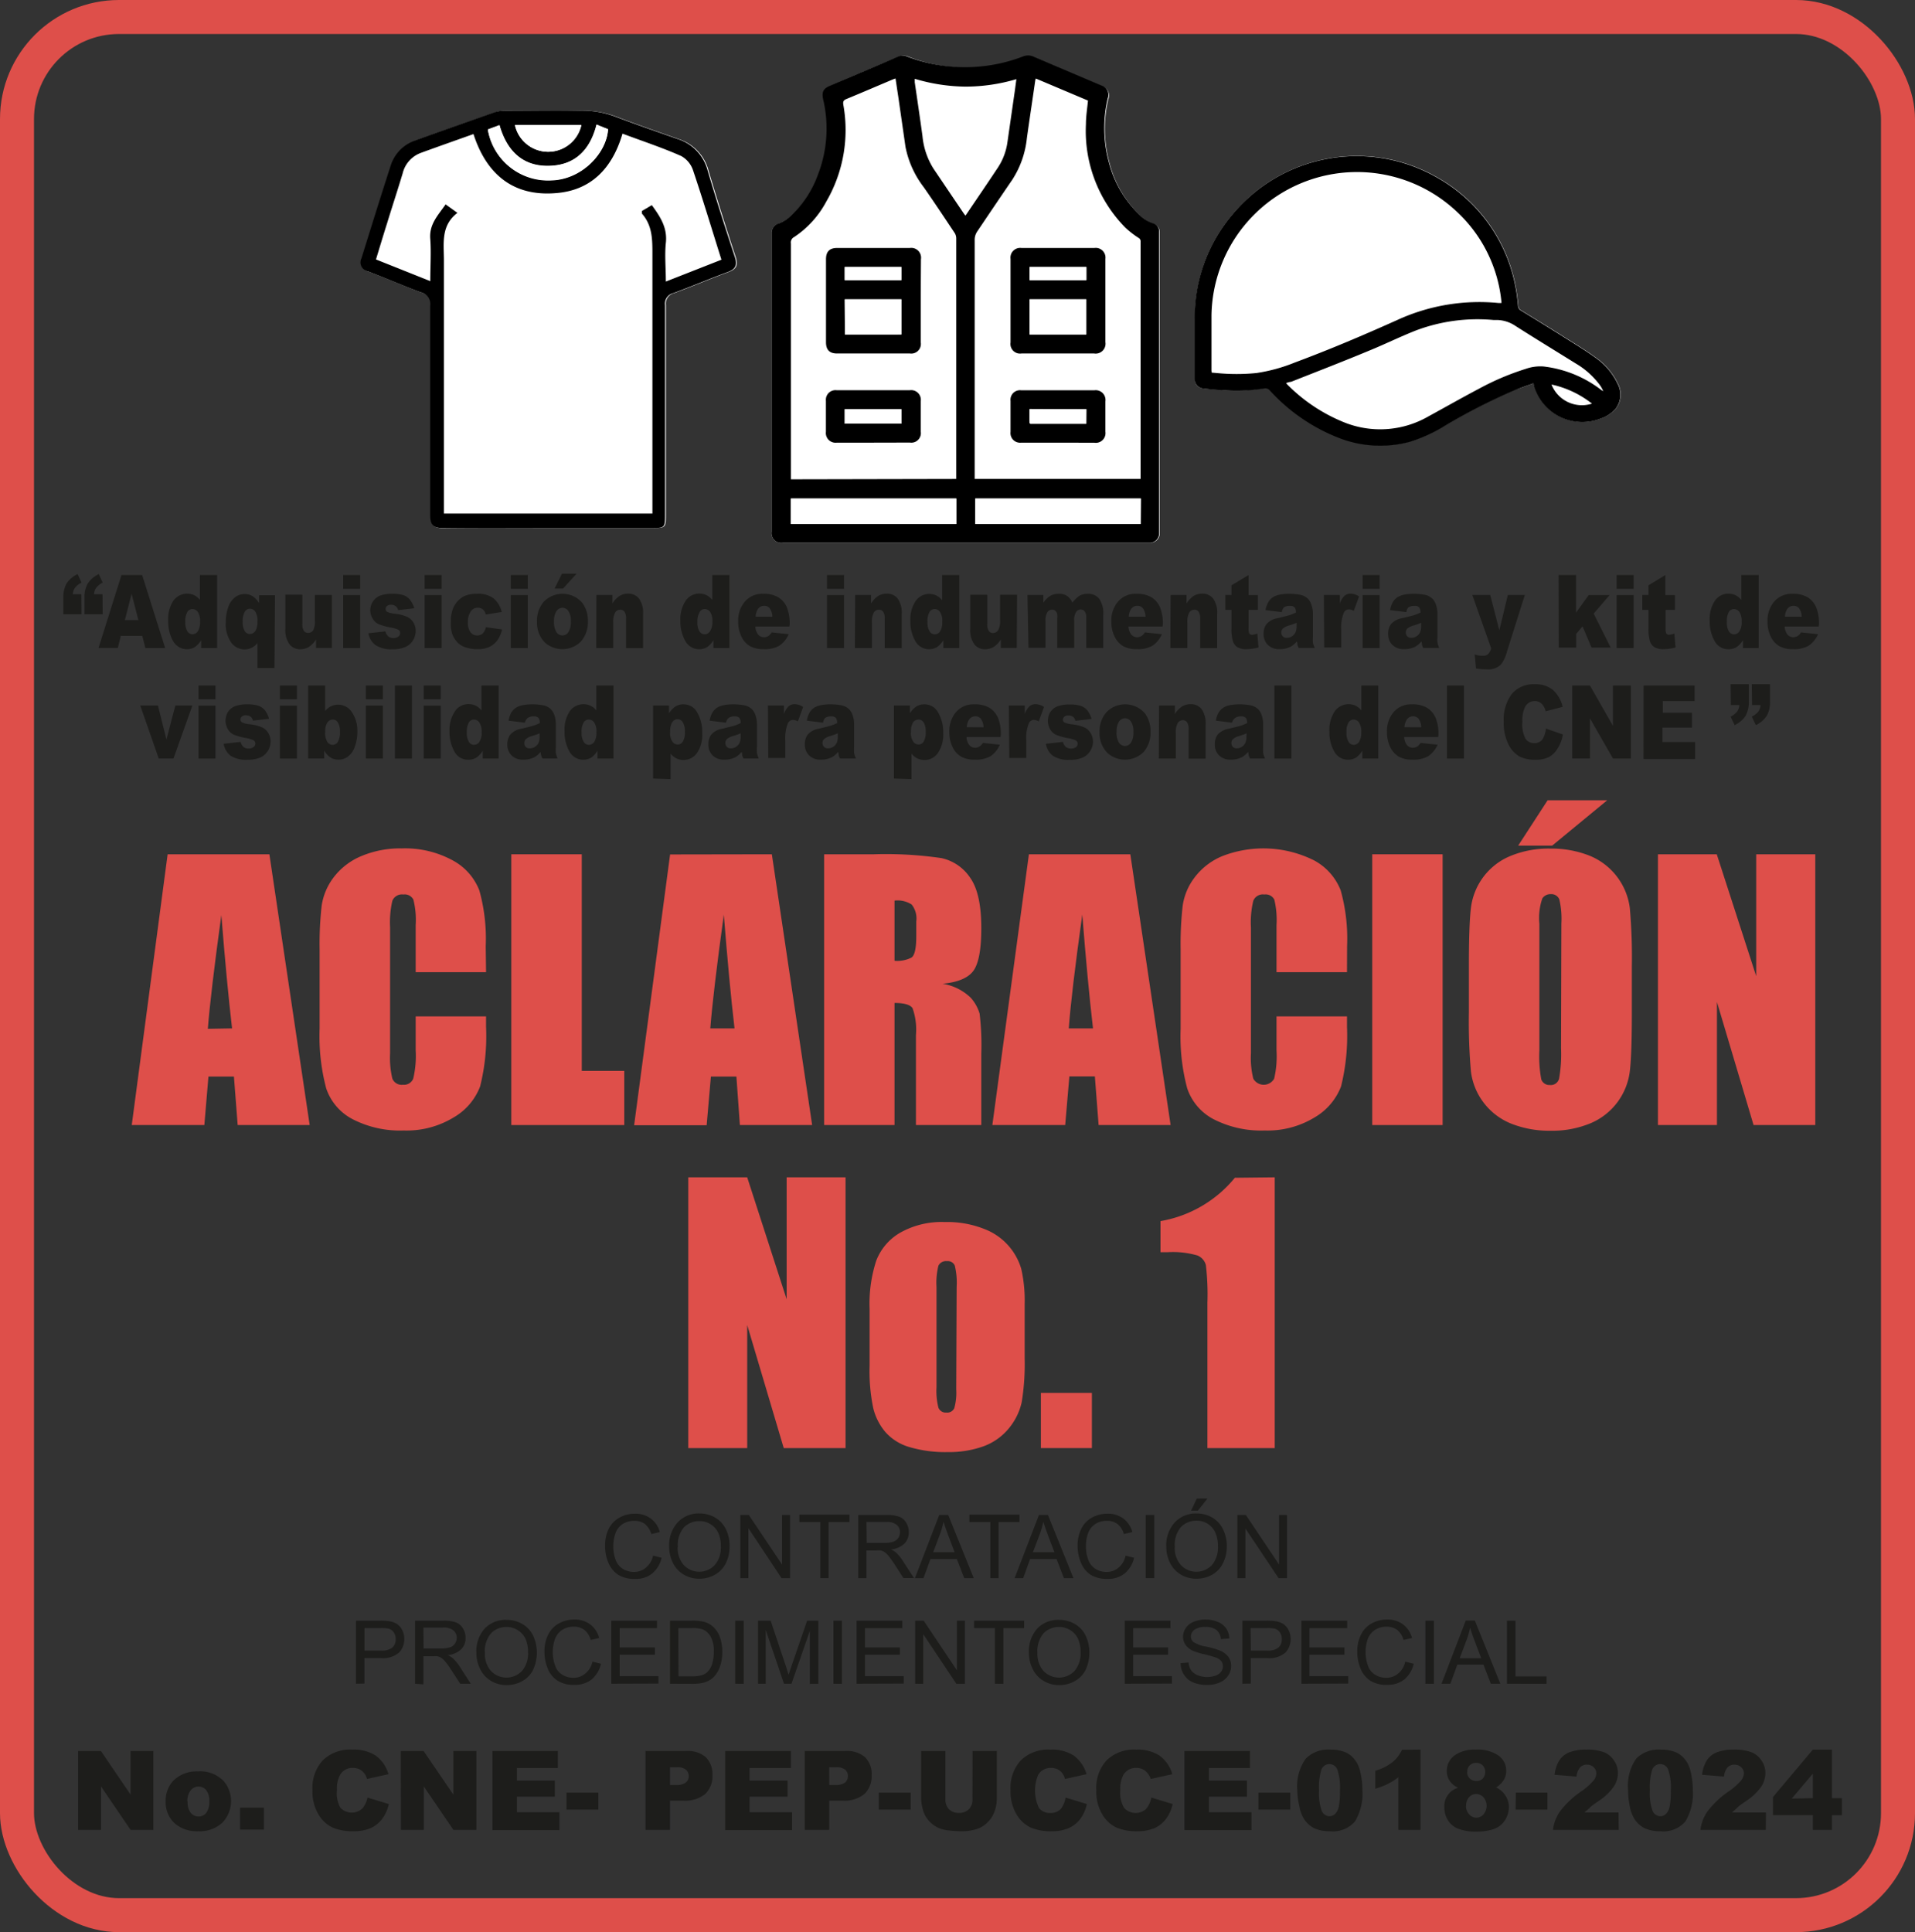 <svg id="Capa_1" data-name="Capa 1" xmlns="http://www.w3.org/2000/svg" viewBox="0 0 225.28 227.28"><rect x="0" y="0" width="225.28" height="227.28" fill="#333333" stroke="none"/><defs><style>.cls-1{fill:#fff;}.cls-2{fill:#1d1d1b;}.cls-3{fill:#de4f4a;}.cls-4{fill:none;stroke:#de4f4a;stroke-miterlimit:10;stroke-width:4px;}</style></defs><title>CNE-PEP-UCCE-018-2024-Aclaracion-No_1</title><path class="cls-1" d="M124.52,75.21h20.87c.28,0,.57,0,.85,0a1.12,1.12,0,0,0,1.15-1.12V39.41c0-.23,0-.47,0-.7a1,1,0,0,0-.73-1,3.72,3.72,0,0,1-1.5-.93,13,13,0,0,1-3.65-6.14,15.21,15.21,0,0,1-.16-7.64,1.14,1.14,0,0,0-.73-1.5c-2.67-1.13-5.35-2.26-8-3.4a1.61,1.61,0,0,0-1.29,0,19,19,0,0,1-6,1.23A19,19,0,0,1,117.75,18a1.36,1.36,0,0,0-1,0c-2.68,1.15-5.37,2.28-8,3.42-.85.36-1,.74-.85,1.65a15,15,0,0,1-.68,9A12,12,0,0,1,103.71,37a3.76,3.76,0,0,1-1.07.64,1.18,1.18,0,0,0-.91,1.22V73.91a1.15,1.15,0,0,0,1.32,1.3Z" transform="translate(-10.96 -11.36)"/><path d="M124.52,75.21H103.05a1.15,1.15,0,0,1-1.32-1.3V38.84a1.18,1.18,0,0,1,.91-1.22,3.76,3.76,0,0,0,1.07-.64,12,12,0,0,0,3.41-4.91,15,15,0,0,0,.68-9c-.19-.91,0-1.29.85-1.65,2.68-1.14,5.37-2.27,8-3.42a1.36,1.36,0,0,1,1,0,19,19,0,0,0,7.61,1.25,19,19,0,0,0,6-1.23,1.61,1.61,0,0,1,1.29,0c2.66,1.14,5.34,2.27,8,3.4a1.14,1.14,0,0,1,.73,1.5,15.21,15.21,0,0,0,.16,7.64,13,13,0,0,0,3.65,6.14,3.72,3.72,0,0,0,1.5.93,1,1,0,0,1,.73,1c0,.23,0,.47,0,.7V74.09a1.12,1.12,0,0,1-1.15,1.12c-.28,0-.57,0-.85,0Zm20.62-7.51c0-.13,0-.22,0-.31q0-13.8,0-27.61a.46.46,0,0,0-.23-.43,11,11,0,0,1-1.57-1.22,16.21,16.21,0,0,1-4.63-12.19c0-.9.15-1.81.24-2.75l-6.13-2.59a.9.9,0,0,0-.06.14c-.33,2.3-.68,4.59-1,6.89a11.09,11.09,0,0,1-1.72,4.88c-1.37,2-2.72,4-4.1,6.05a1.75,1.75,0,0,0-.32,1.07V67.42c0,.09,0,.18,0,.28Zm-21.69,0v-.32q0-14,0-28a1.2,1.2,0,0,0-.18-.61c-1.2-1.8-2.4-3.61-3.64-5.39a11.34,11.34,0,0,1-2.15-4.75q-.43-3-.85-5.91c-.11-.7-.21-1.4-.32-2.13l-.26.09c-1.83.77-3.66,1.56-5.5,2.32-.36.14-.44.31-.38.69a16.73,16.73,0,0,1-2,11.37,11.51,11.51,0,0,1-3.78,4.18A.71.71,0,0,0,104,40q0,13.68,0,27.34v.4Zm-4.88-47.06c0,.18,0,.29,0,.4.31,2.11.62,4.22.91,6.33a8.69,8.69,0,0,0,1.29,3.82l3.54,5.24c.06.09.13.18.22.29a1.5,1.5,0,0,0,.14-.19c1.22-1.8,2.45-3.6,3.65-5.41a7.23,7.23,0,0,0,1.15-3l.81-5.63c.09-.59.16-1.18.25-1.82a21.15,21.15,0,0,1-6,.88A21.5,21.5,0,0,1,118.57,20.63ZM104,73h19.46V70H104Zm41.18-3H125.69v3h19.46Z" transform="translate(-10.96 -11.36)"/><path class="cls-1" d="M104,73V70h19.46v3Z" transform="translate(-10.96 -11.36)"/><path class="cls-1" d="M145.15,70v3H125.69V70Z" transform="translate(-10.96 -11.36)"/><path d="M141,46.77v4.84a1.16,1.16,0,0,1-1.33,1.33h-8.54a1.13,1.13,0,0,1-1.29-1.29V41.81a1.14,1.14,0,0,1,1.27-1.28h8.61A1.14,1.14,0,0,1,141,41.81c0,1.65,0,3.3,0,5Zm-8.92,3.93h6.67V46.57h-6.67Zm0-6.39h6.68V42.77h-6.68Z" transform="translate(-10.96 -11.36)"/><path d="M135.42,63.43H131.1a1.13,1.13,0,0,1-1.26-1.26c0-1.22,0-2.43,0-3.65a1.12,1.12,0,0,1,1.26-1.25h8.6a1.15,1.15,0,0,1,1.3,1.3v3.58a1.14,1.14,0,0,1-1.3,1.29Zm3.34-3.93h-6.7c0,.46,0,.91,0,1.34s.07.39.37.38h6l.31,0Z" transform="translate(-10.96 -11.36)"/><path d="M119.28,46.77c0,1.62,0,3.25,0,4.88A1.13,1.13,0,0,1,118,52.94h-8.57c-.88,0-1.3-.42-1.3-1.32V41.86c0-.91.41-1.33,1.33-1.33H118a1.15,1.15,0,0,1,1.3,1.32C119.29,43.49,119.28,45.13,119.28,46.77Zm-8.92,3.93H117V46.57h-6.68ZM117,42.77h-6.67v1.54H117Z" transform="translate(-10.96 -11.36)"/><path d="M113.68,63.43H109.4a1.14,1.14,0,0,1-1.28-1.27q0-1.83,0-3.66a1.13,1.13,0,0,1,1.24-1.24H118a1.14,1.14,0,0,1,1.28,1.28c0,1.2,0,2.41,0,3.61A1.12,1.12,0,0,1,118,63.42ZM117,59.5h-6.67v1.69H117Z" transform="translate(-10.96 -11.36)"/><path class="cls-1" d="M132.08,50.7V46.57h6.67V50.7Z" transform="translate(-10.96 -11.36)"/><path class="cls-1" d="M132.08,44.31V42.77h6.68v1.54Z" transform="translate(-10.96 -11.36)"/><path class="cls-1" d="M138.76,59.5v1.69l-.31,0h-6c-.3,0-.38-.09-.37-.38s0-.88,0-1.34Z" transform="translate(-10.96 -11.36)"/><path class="cls-1" d="M110.36,50.7V46.57H117V50.7Z" transform="translate(-10.96 -11.36)"/><path class="cls-1" d="M117,42.77v1.54h-6.67V42.77Z" transform="translate(-10.96 -11.36)"/><path class="cls-1" d="M117,59.5v1.69h-6.67V59.5Z" transform="translate(-10.96 -11.36)"/><path class="cls-1" d="M191.35,56.45l.12.37a5.93,5.93,0,0,0,7.87,3.74,3.92,3.92,0,0,0,1.75-1.19,2.7,2.7,0,0,0,.19-2.9,7.86,7.86,0,0,0-2.65-3.09c-1.1-.79-2.27-1.51-3.42-2.23-1.75-1.11-3.52-2.2-5.29-3.28a.67.67,0,0,1-.35-.58c-.07-.72-.15-1.45-.29-2.15a18.68,18.68,0,0,0-9.18-12.88,19,19,0,0,0-24.25,4.45A18.8,18.8,0,0,0,151.54,49q0,3.42,0,6.84c0,.8.3,1.14,1.09,1.22s1.28.12,1.93.16A21.08,21.08,0,0,0,159.7,57a.68.68,0,0,1,.68.24,21.57,21.57,0,0,0,8,5.53,13.39,13.39,0,0,0,8.48.5,18.09,18.09,0,0,0,4.31-2,70.72,70.72,0,0,1,8-4.07C189.86,57,190.59,56.73,191.35,56.45Z" transform="translate(-10.96 -11.36)"/><path d="M191.35,56.45c-.76.28-1.49.52-2.21.81a70.72,70.72,0,0,0-8,4.07,18.09,18.09,0,0,1-4.31,2,13.39,13.39,0,0,1-8.48-.5,21.57,21.57,0,0,1-8-5.53.68.68,0,0,0-.68-.24,21.08,21.08,0,0,1-5.14.17c-.65,0-1.29-.1-1.93-.16s-1.09-.42-1.09-1.22q0-3.42,0-6.84a18.8,18.8,0,0,1,4.31-12.28,19,19,0,0,1,24.25-4.45,18.68,18.68,0,0,1,9.18,12.88c.14.7.22,1.43.29,2.15a.67.67,0,0,0,.35.58c1.77,1.08,3.54,2.17,5.29,3.28,1.15.72,2.32,1.44,3.42,2.23a7.86,7.86,0,0,1,2.65,3.09,2.7,2.7,0,0,1-.19,2.9,3.92,3.92,0,0,1-1.75,1.19,5.93,5.93,0,0,1-7.87-3.74ZM153.5,55.19l.59.05a23.61,23.61,0,0,0,4.68,0A19.63,19.63,0,0,0,163.29,54c4.08-1.52,8.09-3.22,12.05-5A23.12,23.12,0,0,1,187.22,47h.37a.59.59,0,0,0,0-.11,16.69,16.69,0,0,0-5.25-10.63,17.12,17.12,0,0,0-28.86,12.17c0,2.15,0,4.3,0,6.45C153.48,55,153.5,55.09,153.5,55.19Zm8.76,1.23.11.14a19.77,19.77,0,0,0,6.52,4.4A11.36,11.36,0,0,0,179,60.34c2-1.09,3.93-2.19,5.92-3.24a30.63,30.63,0,0,1,5.53-2.35,5.14,5.14,0,0,1,2.1-.28,13.71,13.71,0,0,1,6.79,2.77l.22.14a1.46,1.46,0,0,0-.1-.23,4.14,4.14,0,0,0-.3-.5,9.59,9.59,0,0,0-2.84-2.54c-2.36-1.47-4.74-2.92-7.08-4.41A4.07,4.07,0,0,0,187.1,49l-.46,0a20.56,20.56,0,0,0-9.13,1.24c-1.85.73-3.65,1.62-5.49,2.37-3,1.25-6.11,2.45-9.17,3.66C162.67,56.29,162.47,56.34,162.26,56.42Zm31.22.17a3.84,3.84,0,0,0,4.76,2.25A11.69,11.69,0,0,0,193.48,56.59Z" transform="translate(-10.96 -11.36)"/><path class="cls-1" d="M75.48,73.47H87.69c1.57,0,1.61,0,1.61-1.66,0-8.18,0-16.36,0-24.54a1.28,1.28,0,0,1,1-1.44c2.13-.79,4.23-1.68,6.37-2.47.92-.34,1.15-.81.84-1.76-1.11-3.38-2.19-6.77-3.2-10.17a5.29,5.29,0,0,0-3.51-3.71c-2.44-.86-4.88-1.7-7.3-2.62a11.06,11.06,0,0,0-4.3-.72c-2.9.06-5.81,0-8.72,0a4,4,0,0,0-1.24.19q-4.65,1.62-9.28,3.29A4.58,4.58,0,0,0,57,30.83c-1.18,3.64-2.31,7.29-3.45,10.94a1.07,1.07,0,0,0,.75,1.53c2.1.79,4.15,1.7,6.25,2.47a1.41,1.41,0,0,1,1.09,1.58c0,8.22,0,16.43,0,24.65,0,1.11.35,1.5,1.47,1.49C67.19,73.44,71.34,73.47,75.48,73.47Z" transform="translate(-10.96 -11.36)"/><path d="M75.48,73.47c-4.14,0-8.29,0-12.44,0-1.12,0-1.47-.38-1.47-1.49,0-8.22,0-16.43,0-24.65a1.41,1.41,0,0,0-1.09-1.58c-2.1-.77-4.15-1.68-6.25-2.47a1.07,1.07,0,0,1-.75-1.53c1.14-3.65,2.27-7.3,3.45-10.94a4.58,4.58,0,0,1,2.93-2.95q4.62-1.66,9.28-3.29a4,4,0,0,1,1.24-.19c2.91,0,5.82,0,8.72,0a11.06,11.06,0,0,1,4.3.72c2.42.92,4.86,1.76,7.3,2.62a5.29,5.29,0,0,1,3.51,3.71c1,3.4,2.09,6.79,3.2,10.17.31.95.08,1.42-.84,1.76-2.14.79-4.24,1.68-6.37,2.47a1.28,1.28,0,0,0-1,1.44c0,8.18,0,16.36,0,24.54,0,1.62,0,1.66-1.61,1.66ZM64.77,36.4c-2,1.52-1.58,3.65-1.59,5.68V71.77H87.71V70.34c0-9.69,0-19.38,0-29.07,0-1.74,0-3.39-1.24-4.79,0,0,0-.14,0-.3l1.17-.69c1,1.37,1.85,2.66,1.65,4.45-.15,1.45,0,2.92,0,4.54l6.54-2.57c-1.13-3.58-2.18-7.08-3.35-10.55a3,3,0,0,0-1.37-1.64c-2.25-1-4.58-1.76-6.92-2.64-1.21,4.12-3.73,6.7-7.88,7-5,.4-8.14-2.25-9.65-6.95-2.11.75-4.15,1.47-6.18,2.21a3.42,3.42,0,0,0-2.15,2.41c-.6,2-1.23,3.9-1.83,5.86-.44,1.39-.86,2.79-1.31,4.27l6.39,2.55c0-1.76.11-3.36,0-4.93-.16-1.76.92-2.82,1.8-4.1Zm3.58-9.81a7.18,7.18,0,0,0,7.45,6c3.64-.09,6.53-3.26,6.69-6L81.14,26c-.72,2.89-2.41,4.68-5.31,4.85-3.28.19-5.22-1.67-6.11-4.78Zm11-.51H71.54a4,4,0,0,0,7.81,0Z" transform="translate(-10.96 -11.36)"/><path class="cls-1" d="M68.35,26.59l1.37-.49c.89,3.11,2.83,5,6.11,4.78,2.9-.17,4.59-2,5.31-4.85l1.35.51c-.16,2.76-3,5.93-6.69,6A7.18,7.18,0,0,1,68.35,26.59Z" transform="translate(-10.96 -11.36)"/><path class="cls-1" d="M79.35,26.08a4,4,0,0,1-7.81,0Z" transform="translate(-10.96 -11.36)"/><path class="cls-2" d="M20.55,83.62H18.41v-2A3.33,3.33,0,0,1,18.79,80a3.18,3.18,0,0,1,1.3-1.11l.46,1a2.21,2.21,0,0,0-.78.63,1.42,1.42,0,0,0-.24.74h1Zm2.49,0H20.9v-2A3.33,3.33,0,0,1,21.28,80a3.24,3.24,0,0,1,1.3-1.11l.46,1a2.31,2.31,0,0,0-.78.63,1.51,1.51,0,0,0-.24.74h1Z" transform="translate(-10.96 -11.36)"/><path class="cls-2" d="M27.7,86.16H25.17l-.35,1.42H22.55L25.25,79h2.43l2.71,8.59H28.06Zm-.46-1.86-.8-3.09-.79,3.09Z" transform="translate(-10.96 -11.36)"/><path class="cls-2" d="M36.5,79v8.59H34.62v-.92a2.85,2.85,0,0,1-.71.79,1.85,1.85,0,0,1-2.59-.7,4.55,4.55,0,0,1-.57-2.35A3.91,3.91,0,0,1,31.37,82a2,2,0,0,1,2.43-.63,2,2,0,0,1,.68.56V79Zm-2,5.46a1.92,1.92,0,0,0-.26-1.1.78.78,0,0,0-.66-.36.7.7,0,0,0-.58.35,2.11,2.11,0,0,0-.24,1.16A2,2,0,0,0,33,85.62a.72.72,0,0,0,.6.35.77.77,0,0,0,.64-.36A2,2,0,0,0,34.49,84.45Z" transform="translate(-10.96 -11.36)"/><path class="cls-2" d="M43.25,89.94h-2V87a2,2,0,0,1-.68.56,1.94,1.94,0,0,1-2.42-.63,3.79,3.79,0,0,1-.63-2.34,5.23,5.23,0,0,1,.29-1.8,2.42,2.42,0,0,1,.79-1.16,1.8,1.8,0,0,1,1.12-.39,1.71,1.71,0,0,1,1,.28,2.78,2.78,0,0,1,.72.78v-.92h1.87Zm-2-5.46A2.06,2.06,0,0,0,41,83.32a.76.76,0,0,0-.64-.36.71.71,0,0,0-.6.36,2.19,2.19,0,0,0-.25,1.19,1.92,1.92,0,0,0,.24,1.08.71.71,0,0,0,.59.35.8.8,0,0,0,.66-.36A1.92,1.92,0,0,0,41.24,84.48Z" transform="translate(-10.96 -11.36)"/><path class="cls-2" d="M50,87.58H48.14v-1a3,3,0,0,1-.84.88,2,2,0,0,1-1,.27A1.56,1.56,0,0,1,45,87.13a2.85,2.85,0,0,1-.47-1.82v-4h2v3.43a1.46,1.46,0,0,0,.18.83.6.6,0,0,0,.51.24.7.7,0,0,0,.59-.32A2.23,2.23,0,0,0,48,84.35v-3h2Z" transform="translate(-10.96 -11.36)"/><path class="cls-2" d="M51.33,79h2v1.62h-2Zm0,2.36h2v6.23h-2Z" transform="translate(-10.96 -11.36)"/><path class="cls-2" d="M54.3,85.85l2-.22a1.15,1.15,0,0,0,.35.6.89.89,0,0,0,.59.18.92.92,0,0,0,.62-.2.52.52,0,0,0,.17-.38.43.43,0,0,0-.22-.4,3.57,3.57,0,0,0-.86-.25,7.6,7.6,0,0,1-1.45-.4,1.55,1.55,0,0,1-.68-.62,1.86,1.86,0,0,1,.84-2.73,3.86,3.86,0,0,1,1.41-.22,4.17,4.17,0,0,1,1.38.17,1.74,1.74,0,0,1,.74.53,2.84,2.84,0,0,1,.5,1l-1.9.22a.76.76,0,0,0-.25-.44.88.88,0,0,0-.56-.19.7.7,0,0,0-.5.15.45.45,0,0,0-.15.34.38.38,0,0,0,.19.35,2.65,2.65,0,0,0,.86.21,5.07,5.07,0,0,1,1.48.37,1.73,1.73,0,0,1,.75.69,1.93,1.93,0,0,1,.25,1,2.15,2.15,0,0,1-.27,1,2,2,0,0,1-.86.82,3.53,3.53,0,0,1-1.6.3,3.3,3.3,0,0,1-2-.49A2.17,2.17,0,0,1,54.3,85.85Z" transform="translate(-10.96 -11.36)"/><path class="cls-2" d="M60.91,79h2v1.62h-2Zm0,2.36h2v6.23h-2Z" transform="translate(-10.96 -11.36)"/><path class="cls-2" d="M68.12,85.14l1.9.26a3.28,3.28,0,0,1-.51,1.22,2.47,2.47,0,0,1-.92.81,3.09,3.09,0,0,1-1.42.29,4.22,4.22,0,0,1-1.38-.19,2.28,2.28,0,0,1-1-.59,3,3,0,0,1-.63-1A4.05,4.05,0,0,1,64,84.49a4.14,4.14,0,0,1,.27-1.6,3.13,3.13,0,0,1,.55-.84,2.88,2.88,0,0,1,.72-.55,3.42,3.42,0,0,1,1.5-.29,3,3,0,0,1,2,.55,2.93,2.93,0,0,1,.94,1.59l-1.88.3a1,1,0,0,0-.33-.6.92.92,0,0,0-.62-.2.94.94,0,0,0-.8.42A2.15,2.15,0,0,0,66,84.56a1.91,1.91,0,0,0,.3,1.16,1,1,0,0,0,1.44.16A1.49,1.49,0,0,0,68.12,85.14Z" transform="translate(-10.96 -11.36)"/><path class="cls-2" d="M71.05,79h2v1.62h-2Zm0,2.36h2v6.23h-2Z" transform="translate(-10.96 -11.36)"/><path class="cls-2" d="M74.13,84.48a3.44,3.44,0,0,1,.8-2.34,3.07,3.07,0,0,1,4.55.16,3.51,3.51,0,0,1,.64,2.15,3.47,3.47,0,0,1-.8,2.35,3.1,3.1,0,0,1-4.24.16A3.32,3.32,0,0,1,74.13,84.48Zm2,0a2.24,2.24,0,0,0,.28,1.23.87.87,0,0,0,.71.4.84.84,0,0,0,.71-.4,2.17,2.17,0,0,0,.28-1.26,2,2,0,0,0-.28-1.2.85.85,0,0,0-.69-.4.87.87,0,0,0-.72.4A2.15,2.15,0,0,0,76.13,84.48Zm.94-5.64h1.72L77.2,80.59h-1Z" transform="translate(-10.96 -11.36)"/><path class="cls-2" d="M81.12,81.35H83v1a2.9,2.9,0,0,1,.84-.89,1.92,1.92,0,0,1,1-.27,1.57,1.57,0,0,1,1.3.59,2.85,2.85,0,0,1,.47,1.82v4h-2V84.15a1.4,1.4,0,0,0-.18-.82.58.58,0,0,0-.51-.25.69.69,0,0,0-.59.33,2.21,2.21,0,0,0-.23,1.18v3h-2Z" transform="translate(-10.96 -11.36)"/><path class="cls-2" d="M96.77,79v8.59H94.89v-.92a2.85,2.85,0,0,1-.71.79,1.86,1.86,0,0,1-2.6-.7A4.64,4.64,0,0,1,91,84.4,3.91,3.91,0,0,1,91.64,82a1.93,1.93,0,0,1,1.58-.82,2,2,0,0,1,.85.19,2.1,2.1,0,0,1,.68.56V79Zm-2,5.46a1.92,1.92,0,0,0-.26-1.1.78.78,0,0,0-.66-.36.68.68,0,0,0-.58.35A2.11,2.11,0,0,0,93,84.5a2,2,0,0,0,.24,1.12.72.72,0,0,0,1.24,0A1.93,1.93,0,0,0,94.76,84.45Z" transform="translate(-10.96 -11.36)"/><path class="cls-2" d="M103.82,85.06h-4a1.64,1.64,0,0,0,.26.85.88.88,0,0,0,.75.41,1,1,0,0,0,.57-.18,1.38,1.38,0,0,0,.34-.39l2,.21a3.11,3.11,0,0,1-1.09,1.35,3.4,3.4,0,0,1-1.83.41,3.26,3.26,0,0,1-1.63-.35,2.58,2.58,0,0,1-1-1.11,3.86,3.86,0,0,1-.39-1.78,3.42,3.42,0,0,1,.79-2.36,2.68,2.68,0,0,1,2.16-.91,3.31,3.31,0,0,1,1.77.41,2.6,2.6,0,0,1,1,1.17,5.1,5.1,0,0,1,.34,2Zm-2-1.15a1.78,1.78,0,0,0-.31-1,.82.82,0,0,0-.66-.29.88.88,0,0,0-.77.45,1.92,1.92,0,0,0-.23.83Z" transform="translate(-10.96 -11.36)"/><path class="cls-2" d="M108.25,79h2v1.62h-2Zm0,2.36h2v6.23h-2Z" transform="translate(-10.96 -11.36)"/><path class="cls-2" d="M111.56,81.35h1.87v1a2.9,2.9,0,0,1,.84-.89,1.92,1.92,0,0,1,1-.27,1.57,1.57,0,0,1,1.3.59,2.92,2.92,0,0,1,.47,1.82v4h-2V84.15a1.4,1.4,0,0,0-.18-.82.58.58,0,0,0-.51-.25.69.69,0,0,0-.59.33,2.21,2.21,0,0,0-.23,1.18v3h-2Z" transform="translate(-10.96 -11.36)"/><path class="cls-2" d="M123.81,79v8.59h-1.87v-.92a2.86,2.86,0,0,1-.72.79,1.85,1.85,0,0,1-2.59-.7,4.55,4.55,0,0,1-.57-2.35,3.84,3.84,0,0,1,.63-2.37,1.94,1.94,0,0,1,2.42-.63,2,2,0,0,1,.68.56V79Zm-2,5.46a1.84,1.84,0,0,0-.26-1.1.77.77,0,0,0-.65-.36.7.7,0,0,0-.59.35,2.11,2.11,0,0,0-.24,1.16,2,2,0,0,0,.25,1.12.72.72,0,0,0,.6.35.76.76,0,0,0,.64-.36A2,2,0,0,0,121.8,84.45Z" transform="translate(-10.96 -11.36)"/><path class="cls-2" d="M130.57,87.58H128.7v-1a3,3,0,0,1-.84.88,2,2,0,0,1-1,.27,1.56,1.56,0,0,1-1.29-.59,2.85,2.85,0,0,1-.47-1.82v-4h2v3.43a1.46,1.46,0,0,0,.18.83.6.6,0,0,0,.51.24.72.72,0,0,0,.59-.32,2.23,2.23,0,0,0,.23-1.18v-3h2Z" transform="translate(-10.96 -11.36)"/><path class="cls-2" d="M131.83,81.35h1.87v.91a2.71,2.71,0,0,1,.82-.81,1.91,1.91,0,0,1,1-.24,1.66,1.66,0,0,1,1,.27,1.79,1.79,0,0,1,.59.78,3.41,3.41,0,0,1,.86-.83,2,2,0,0,1,1-.22,1.58,1.58,0,0,1,1.31.6,3,3,0,0,1,.47,1.86v3.91h-2V84a1.18,1.18,0,0,0-.13-.63.6.6,0,0,0-.5-.32.65.65,0,0,0-.57.31,1.67,1.67,0,0,0-.22,1v3.21h-2V84.15a2.38,2.38,0,0,0,0-.56.85.85,0,0,0-.22-.38.57.57,0,0,0-.37-.14.67.67,0,0,0-.57.31,1.8,1.8,0,0,0-.22,1v3.18h-2Z" transform="translate(-10.96 -11.36)"/><path class="cls-2" d="M147.72,85.06h-4a1.64,1.64,0,0,0,.26.85.88.88,0,0,0,.75.41,1,1,0,0,0,.56-.18,1.25,1.25,0,0,0,.35-.39l2,.21a3.11,3.11,0,0,1-1.09,1.35,3.4,3.4,0,0,1-1.83.41,3.23,3.23,0,0,1-1.63-.35,2.58,2.58,0,0,1-1-1.11,3.86,3.86,0,0,1-.39-1.78,3.42,3.42,0,0,1,.79-2.36,2.68,2.68,0,0,1,2.16-.91,3.31,3.31,0,0,1,1.77.41,2.6,2.6,0,0,1,1,1.17,5.1,5.1,0,0,1,.34,2Zm-2-1.15a1.78,1.78,0,0,0-.31-1,.82.82,0,0,0-.67-.29.87.87,0,0,0-.76.45,1.79,1.79,0,0,0-.23.83Z" transform="translate(-10.96 -11.36)"/><path class="cls-2" d="M148.67,81.35h1.87v1a3,3,0,0,1,.84-.89,1.92,1.92,0,0,1,1-.27,1.57,1.57,0,0,1,1.3.59,2.85,2.85,0,0,1,.47,1.82v4h-2V84.15a1.4,1.4,0,0,0-.18-.82.58.58,0,0,0-.51-.25.69.69,0,0,0-.59.33,2.21,2.21,0,0,0-.23,1.18v3h-2Z" transform="translate(-10.96 -11.36)"/><path class="cls-2" d="M157.84,79v2.36h1.1V83.1h-1.1v2.2a1.5,1.5,0,0,0,.06.53.36.36,0,0,0,.35.2,2,2,0,0,0,.62-.15l.14,1.64a5.41,5.41,0,0,1-1.38.2,2.07,2.07,0,0,1-1.1-.23,1.33,1.33,0,0,1-.53-.7,4.86,4.86,0,0,1-.17-1.5V83.1h-.73V81.35h.73V80.21Z" transform="translate(-10.96 -11.36)"/><path class="cls-2" d="M161.75,83.37l-1.91-.24a2.93,2.93,0,0,1,.32-.94,1.84,1.84,0,0,1,.58-.6,2.38,2.38,0,0,1,.76-.28,5.65,5.65,0,0,1,1-.1,7.07,7.07,0,0,1,1.45.12,1.82,1.82,0,0,1,.91.5,1.9,1.9,0,0,1,.4.75,3.1,3.1,0,0,1,.15.92v2.75a4.25,4.25,0,0,0,0,.69,3.12,3.12,0,0,0,.21.64h-1.88a2,2,0,0,1-.15-.37c0-.08,0-.22-.07-.4a2.49,2.49,0,0,1-.78.65,2.79,2.79,0,0,1-1.23.26,1.87,1.87,0,0,1-1.42-.52,1.79,1.79,0,0,1-.48-1.27,1.85,1.85,0,0,1,.35-1.17,2.24,2.24,0,0,1,1.28-.68c.75-.18,1.24-.3,1.46-.37a7.62,7.62,0,0,0,.71-.29.94.94,0,0,0-.15-.61.67.67,0,0,0-.54-.18,1.19,1.19,0,0,0-.74.19A1.12,1.12,0,0,0,161.75,83.37Zm1.74,1.25a8,8,0,0,1-.86.31,1.9,1.9,0,0,0-.77.38.67.67,0,0,0-.17.44.65.65,0,0,0,.17.46.62.62,0,0,0,.48.18,1.08,1.08,0,0,0,.62-.19,1.14,1.14,0,0,0,.41-.47,1.89,1.89,0,0,0,.12-.73Z" transform="translate(-10.96 -11.36)"/><path class="cls-2" d="M166.7,81.35h1.88v1a2.51,2.51,0,0,1,.55-.91,1.1,1.1,0,0,1,.71-.25,1.84,1.84,0,0,1,1,.33l-.62,1.7a1.31,1.31,0,0,0-.56-.18.68.68,0,0,0-.61.39,4.66,4.66,0,0,0-.31,2v2.09h-2Z" transform="translate(-10.96 -11.36)"/><path class="cls-2" d="M171.26,79h2v1.62h-2Zm0,2.36h2v6.23h-2Z" transform="translate(-10.96 -11.36)"/><path class="cls-2" d="M176.41,83.37l-1.92-.24a2.93,2.93,0,0,1,.32-.94,1.84,1.84,0,0,1,.58-.6,2.38,2.38,0,0,1,.76-.28,5.65,5.65,0,0,1,1-.1,7.07,7.07,0,0,1,1.45.12,1.82,1.82,0,0,1,.91.5,1.9,1.9,0,0,1,.4.75,3.1,3.1,0,0,1,.15.92v2.75a4.25,4.25,0,0,0,0,.69,3.12,3.12,0,0,0,.21.64h-1.88a2,2,0,0,1-.15-.37c0-.08,0-.22-.07-.4a2.49,2.49,0,0,1-.78.65,2.79,2.79,0,0,1-1.23.26,1.87,1.87,0,0,1-1.42-.52,1.79,1.79,0,0,1-.48-1.27,1.85,1.85,0,0,1,.35-1.17,2.24,2.24,0,0,1,1.28-.68c.75-.18,1.24-.3,1.46-.37a6.65,6.65,0,0,0,.71-.29.94.94,0,0,0-.15-.61.67.67,0,0,0-.54-.18,1.21,1.21,0,0,0-.74.19A1,1,0,0,0,176.41,83.37Zm1.73,1.25a7.26,7.26,0,0,1-.86.31,1.9,1.9,0,0,0-.77.38.67.67,0,0,0-.17.44.65.65,0,0,0,.17.46.62.62,0,0,0,.48.18,1.08,1.08,0,0,0,.62-.19,1.14,1.14,0,0,0,.41-.47,1.89,1.89,0,0,0,.12-.73Z" transform="translate(-10.96 -11.36)"/><path class="cls-2" d="M184.16,81.35h2.11l1.07,4.15,1-4.15h2L188.24,88a4.16,4.16,0,0,1-.72,1.54,2.09,2.09,0,0,1-1.59.56A10.3,10.3,0,0,1,184.6,90l-.16-1.66a2.69,2.69,0,0,0,1,.16.8.8,0,0,0,.57-.19,1.47,1.47,0,0,0,.37-.69Z" transform="translate(-10.96 -11.36)"/><path class="cls-2" d="M194.31,79h2.05v4.43l1.49-2.07h2.46l-1.87,2.18,2,4h-2.25l-1.06-2.5-.75.88v1.62h-2.05Z" transform="translate(-10.96 -11.36)"/><path class="cls-2" d="M201.14,79h2v1.62h-2Zm0,2.36h2v6.23h-2Z" transform="translate(-10.96 -11.36)"/><path class="cls-2" d="M206.87,79v2.36H208V83.1h-1.1v2.2a1.5,1.5,0,0,0,.06.53.36.36,0,0,0,.35.2,2,2,0,0,0,.62-.15l.14,1.64a5.41,5.41,0,0,1-1.38.2,2.07,2.07,0,0,1-1.1-.23,1.33,1.33,0,0,1-.53-.7,4.86,4.86,0,0,1-.17-1.5V83.1h-.73V81.35h.73V80.21Z" transform="translate(-10.96 -11.36)"/><path class="cls-2" d="M217.85,79v8.59H216v-.92a2.71,2.71,0,0,1-.72.79,1.78,1.78,0,0,1-1,.27,1.8,1.8,0,0,1-1.63-1,4.64,4.64,0,0,1-.56-2.35,3.91,3.91,0,0,1,.62-2.37,1.91,1.91,0,0,1,1.58-.82,2,2,0,0,1,.85.19,2,2,0,0,1,.67.56V79Zm-2,5.46a1.92,1.92,0,0,0-.26-1.1.8.8,0,0,0-.66-.36.71.71,0,0,0-.59.35,2.22,2.22,0,0,0-.23,1.16,2,2,0,0,0,.24,1.12.72.72,0,0,0,.6.35.76.76,0,0,0,.64-.36A2,2,0,0,0,215.85,84.45Z" transform="translate(-10.96 -11.36)"/><path class="cls-2" d="M224.91,85.06h-4a1.64,1.64,0,0,0,.26.85.88.88,0,0,0,.75.41,1,1,0,0,0,.56-.18,1.25,1.25,0,0,0,.35-.39l2,.21a3.11,3.11,0,0,1-1.09,1.35,3.4,3.4,0,0,1-1.83.41,3.23,3.23,0,0,1-1.63-.35,2.58,2.58,0,0,1-1-1.11,3.86,3.86,0,0,1-.39-1.78,3.42,3.42,0,0,1,.79-2.36,2.68,2.68,0,0,1,2.16-.91,3.31,3.31,0,0,1,1.77.41,2.6,2.6,0,0,1,1,1.17,5.1,5.1,0,0,1,.34,2Zm-2-1.15a1.78,1.78,0,0,0-.31-1,.82.82,0,0,0-.67-.29.87.87,0,0,0-.76.45,1.79,1.79,0,0,0-.23.83Z" transform="translate(-10.96 -11.36)"/><path class="cls-2" d="M27.46,94.35h2.08l1,4,1.05-4h2l-2.22,6.23H29.63Z" transform="translate(-10.96 -11.36)"/><path class="cls-2" d="M34.31,92h2v1.62h-2Zm0,2.36h2v6.23h-2Z" transform="translate(-10.96 -11.36)"/><path class="cls-2" d="M37.27,98.85l2-.22a1.15,1.15,0,0,0,.34.6.9.9,0,0,0,.59.18.89.89,0,0,0,.62-.2.49.49,0,0,0,.18-.38.44.44,0,0,0-.23-.4,3.42,3.42,0,0,0-.86-.25,7.84,7.84,0,0,1-1.45-.4,1.6,1.6,0,0,1-.68-.62,2,2,0,0,1,0-2.06,1.84,1.84,0,0,1,.83-.67A3.86,3.86,0,0,1,40,94.21a4.26,4.26,0,0,1,1.38.17,1.87,1.87,0,0,1,.74.53,2.84,2.84,0,0,1,.49,1l-1.89.22a.81.81,0,0,0-.25-.44.93.93,0,0,0-.57-.19.67.67,0,0,0-.49.15.43.43,0,0,0-.16.34.38.38,0,0,0,.2.35,2.57,2.57,0,0,0,.85.21,5.15,5.15,0,0,1,1.49.37,1.71,1.71,0,0,1,.74.69,1.94,1.94,0,0,1,.26,1,2.15,2.15,0,0,1-.27,1,2.07,2.07,0,0,1-.86.82,3.59,3.59,0,0,1-1.6.3,3.33,3.33,0,0,1-2-.49A2.26,2.26,0,0,1,37.27,98.85Z" transform="translate(-10.96 -11.36)"/><path class="cls-2" d="M43.89,92h2v1.62h-2Zm0,2.36h2v6.23h-2Z" transform="translate(-10.96 -11.36)"/><path class="cls-2" d="M47.21,92h2v3a2.1,2.1,0,0,1,.68-.56,2,2,0,0,1,.85-.19,1.91,1.91,0,0,1,1.57.82A3.8,3.8,0,0,1,53,97.38a5.13,5.13,0,0,1-.29,1.79,2.42,2.42,0,0,1-.79,1.16,1.75,1.75,0,0,1-1.11.39,1.82,1.82,0,0,1-1-.27,2.7,2.7,0,0,1-.71-.79v.92H47.21Zm2,5.46a2.06,2.06,0,0,0,.25,1.16.76.76,0,0,0,.64.36.72.72,0,0,0,.6-.35,2.14,2.14,0,0,0,.25-1.2,1.92,1.92,0,0,0-.24-1.08.7.7,0,0,0-.58-.35.78.78,0,0,0-.66.36A1.84,1.84,0,0,0,49.22,97.45Z" transform="translate(-10.96 -11.36)"/><path class="cls-2" d="M54,92h2v1.62H54Zm0,2.36h2v6.23H54Z" transform="translate(-10.96 -11.36)"/><path class="cls-2" d="M57.42,92h2v8.59h-2Z" transform="translate(-10.96 -11.36)"/><path class="cls-2" d="M60.81,92h2v1.62h-2Zm0,2.36h2v6.23h-2Z" transform="translate(-10.96 -11.36)"/><path class="cls-2" d="M69.62,92v8.59H67.75v-.92a2.71,2.71,0,0,1-.72.79,1.78,1.78,0,0,1-1,.27,1.8,1.8,0,0,1-1.63-1,4.64,4.64,0,0,1-.56-2.35A3.91,3.91,0,0,1,64.5,95a1.91,1.91,0,0,1,1.58-.82,2,2,0,0,1,.85.19,2,2,0,0,1,.67.56V92Zm-2,5.46a1.92,1.92,0,0,0-.26-1.1A.8.8,0,0,0,66.7,96a.71.71,0,0,0-.59.35,2.22,2.22,0,0,0-.23,1.16,2,2,0,0,0,.24,1.12.72.72,0,0,0,.6.35.76.76,0,0,0,.64-.36A2,2,0,0,0,67.62,97.45Z" transform="translate(-10.96 -11.36)"/><path class="cls-2" d="M72.7,96.37l-1.91-.24a3,3,0,0,1,.31-.94,2,2,0,0,1,.59-.6,2.38,2.38,0,0,1,.76-.28,5.65,5.65,0,0,1,1-.1,6.9,6.9,0,0,1,1.44.12,1.74,1.74,0,0,1,.91.5,1.91,1.91,0,0,1,.41.75,3.43,3.43,0,0,1,.14.92v2.75a4.07,4.07,0,0,0,0,.69,3.7,3.7,0,0,0,.2.64H74.77a2,2,0,0,1-.15-.37,3.09,3.09,0,0,1-.07-.4,2.49,2.49,0,0,1-.78.65,2.79,2.79,0,0,1-1.23.26,1.86,1.86,0,0,1-1.42-.52,1.79,1.79,0,0,1-.48-1.27A1.91,1.91,0,0,1,71,97.76a2.3,2.3,0,0,1,1.29-.68c.75-.18,1.24-.3,1.46-.37a7.62,7.62,0,0,0,.71-.29.94.94,0,0,0-.15-.61.69.69,0,0,0-.54-.18,1.19,1.19,0,0,0-.74.19A1.12,1.12,0,0,0,72.7,96.37Zm1.74,1.25a8,8,0,0,1-.86.31,1.9,1.9,0,0,0-.77.38.67.67,0,0,0-.17.44.59.59,0,0,0,.65.64,1.08,1.08,0,0,0,.62-.19,1.14,1.14,0,0,0,.41-.47,1.89,1.89,0,0,0,.12-.73Z" transform="translate(-10.96 -11.36)"/><path class="cls-2" d="M83.13,92v8.59H81.25v-.92a2.85,2.85,0,0,1-.71.79,1.85,1.85,0,0,1-2.59-.7,4.55,4.55,0,0,1-.57-2.35A3.91,3.91,0,0,1,78,95a2,2,0,0,1,2.43-.63,2,2,0,0,1,.68.56V92Zm-2,5.46a1.92,1.92,0,0,0-.26-1.1A.78.78,0,0,0,80.2,96a.7.7,0,0,0-.58.35,2.11,2.11,0,0,0-.24,1.16,2,2,0,0,0,.25,1.12.72.72,0,0,0,.6.35.77.77,0,0,0,.64-.36A2,2,0,0,0,81.12,97.45Z" transform="translate(-10.96 -11.36)"/><path class="cls-2" d="M87.79,102.94V94.35h1.87v.92a2.78,2.78,0,0,1,.72-.78,1.71,1.71,0,0,1,1-.28,1.79,1.79,0,0,1,1.62,1,4.51,4.51,0,0,1,.57,2.36,3.85,3.85,0,0,1-.62,2.37,1.93,1.93,0,0,1-1.58.82,2,2,0,0,1-.84-.19,2.1,2.1,0,0,1-.68-.56v3Zm2-5.46a1.84,1.84,0,0,0,.26,1.1.77.77,0,0,0,.65.36.7.7,0,0,0,.59-.35,2.09,2.09,0,0,0,.24-1.16,2,2,0,0,0-.25-1.11.71.71,0,0,0-.6-.36.76.76,0,0,0-.64.36A2.06,2.06,0,0,0,89.8,97.48Z" transform="translate(-10.96 -11.36)"/><path class="cls-2" d="M96.36,96.37l-1.92-.24a2.93,2.93,0,0,1,.32-.94,1.84,1.84,0,0,1,.58-.6,2.38,2.38,0,0,1,.76-.28,5.65,5.65,0,0,1,1-.1,7.07,7.07,0,0,1,1.45.12,1.82,1.82,0,0,1,.91.5,1.9,1.9,0,0,1,.4.75,3.1,3.1,0,0,1,.15.92v2.75a4.25,4.25,0,0,0,0,.69,3.12,3.12,0,0,0,.21.64H98.42a2,2,0,0,1-.15-.37c0-.08,0-.22-.07-.4a2.49,2.49,0,0,1-.78.65,2.79,2.79,0,0,1-1.23.26,1.87,1.87,0,0,1-1.42-.52,1.79,1.79,0,0,1-.48-1.27,1.85,1.85,0,0,1,.35-1.17,2.24,2.24,0,0,1,1.28-.68c.75-.18,1.24-.3,1.46-.37a6.65,6.65,0,0,0,.71-.29.94.94,0,0,0-.15-.61.67.67,0,0,0-.54-.18,1.14,1.14,0,0,0-.73.19A1,1,0,0,0,96.36,96.37Zm1.73,1.25a7.26,7.26,0,0,1-.86.31,1.9,1.9,0,0,0-.77.38.67.67,0,0,0-.17.44.65.65,0,0,0,.17.46.62.62,0,0,0,.48.18,1.08,1.08,0,0,0,.62-.19,1.14,1.14,0,0,0,.41-.47,1.89,1.89,0,0,0,.12-.73Z" transform="translate(-10.96 -11.36)"/><path class="cls-2" d="M101.3,94.35h1.88v1a2.51,2.51,0,0,1,.55-.91,1.1,1.1,0,0,1,.71-.25,1.84,1.84,0,0,1,1,.33l-.62,1.7a1.31,1.31,0,0,0-.56-.18.68.68,0,0,0-.61.39,4.66,4.66,0,0,0-.31,2v2.09h-2Z" transform="translate(-10.96 -11.36)"/><path class="cls-2" d="M107.79,96.37l-1.91-.24a2.72,2.72,0,0,1,.31-.94,1.84,1.84,0,0,1,.58-.6,2.38,2.38,0,0,1,.76-.28,5.65,5.65,0,0,1,1-.1,7.07,7.07,0,0,1,1.45.12,1.82,1.82,0,0,1,.91.5,1.9,1.9,0,0,1,.4.75,3.1,3.1,0,0,1,.15.92v2.75a4.25,4.25,0,0,0,0,.69,3.12,3.12,0,0,0,.21.64h-1.88a3.17,3.17,0,0,1-.15-.37c0-.08,0-.22-.07-.4a2.49,2.49,0,0,1-.78.65,2.79,2.79,0,0,1-1.23.26,1.87,1.87,0,0,1-1.42-.52,1.79,1.79,0,0,1-.48-1.27,1.85,1.85,0,0,1,.35-1.17,2.24,2.24,0,0,1,1.28-.68c.75-.18,1.24-.3,1.46-.37a6.65,6.65,0,0,0,.71-.29.94.94,0,0,0-.15-.61.67.67,0,0,0-.54-.18,1.16,1.16,0,0,0-.73.19A1,1,0,0,0,107.79,96.37Zm1.73,1.25a7.26,7.26,0,0,1-.86.31,1.9,1.9,0,0,0-.77.38.67.67,0,0,0-.17.44.65.65,0,0,0,.17.46.62.62,0,0,0,.48.18,1.08,1.08,0,0,0,.62-.19,1.14,1.14,0,0,0,.41-.47,1.89,1.89,0,0,0,.12-.73Z" transform="translate(-10.96 -11.36)"/><path class="cls-2" d="M116.12,102.94V94.35H118v.92a2.78,2.78,0,0,1,.72-.78,1.71,1.71,0,0,1,1-.28,1.79,1.79,0,0,1,1.62,1,4.51,4.51,0,0,1,.58,2.36,3.84,3.84,0,0,1-.63,2.37,1.91,1.91,0,0,1-1.58.82,2,2,0,0,1-.84-.19,2.1,2.1,0,0,1-.68-.56v3Zm2-5.46a1.84,1.84,0,0,0,.26,1.1.77.77,0,0,0,.65.36.7.7,0,0,0,.59-.35,2.09,2.09,0,0,0,.24-1.16,2,2,0,0,0-.25-1.11A.71.71,0,0,0,119,96a.77.77,0,0,0-.64.36A2.06,2.06,0,0,0,118.13,97.48Z" transform="translate(-10.96 -11.36)"/><path class="cls-2" d="M128.66,98.06h-4a1.64,1.64,0,0,0,.26.85.88.88,0,0,0,.75.41,1,1,0,0,0,.56-.18,1.25,1.25,0,0,0,.35-.39l2,.21a3.11,3.11,0,0,1-1.09,1.35,3.4,3.4,0,0,1-1.83.41,3.26,3.26,0,0,1-1.63-.35,2.58,2.58,0,0,1-1-1.11,3.86,3.86,0,0,1-.39-1.78,3.42,3.42,0,0,1,.79-2.36,2.68,2.68,0,0,1,2.16-.91,3.31,3.31,0,0,1,1.77.41,2.6,2.6,0,0,1,1,1.17,5.1,5.1,0,0,1,.34,2Zm-2-1.15a1.78,1.78,0,0,0-.31-1,.82.82,0,0,0-.66-.29.88.88,0,0,0-.77.45,1.92,1.92,0,0,0-.23.83Z" transform="translate(-10.96 -11.36)"/><path class="cls-2" d="M129.64,94.35h1.87v1a2.37,2.37,0,0,1,.56-.91,1.06,1.06,0,0,1,.71-.25,1.84,1.84,0,0,1,1,.33l-.62,1.7a1.31,1.31,0,0,0-.56-.18.65.65,0,0,0-.6.39,4.51,4.51,0,0,0-.31,2v2.09h-2Z" transform="translate(-10.96 -11.36)"/><path class="cls-2" d="M134,98.85l2-.22a1.22,1.22,0,0,0,.35.6,1.06,1.06,0,0,0,1.21,0,.48.48,0,0,0,.17-.38.43.43,0,0,0-.22-.4,3.57,3.57,0,0,0-.86-.25,7.6,7.6,0,0,1-1.45-.4,1.55,1.55,0,0,1-.68-.62,2,2,0,0,1,0-2.06,1.79,1.79,0,0,1,.83-.67,3.86,3.86,0,0,1,1.41-.22,4.15,4.15,0,0,1,1.37.17,1.83,1.83,0,0,1,.75.53,3,3,0,0,1,.49,1l-1.9.22a.81.81,0,0,0-.24-.44.93.93,0,0,0-.57-.19.71.71,0,0,0-.5.15A.45.45,0,0,0,136,96a.37.37,0,0,0,.2.35,2.57,2.57,0,0,0,.85.21,5,5,0,0,1,1.48.37,1.68,1.68,0,0,1,.75.69,1.94,1.94,0,0,1,.26,1,2.06,2.06,0,0,1-.28,1,2,2,0,0,1-.86.82,3.53,3.53,0,0,1-1.6.3,3.3,3.3,0,0,1-2-.49A2.17,2.17,0,0,1,134,98.85Z" transform="translate(-10.96 -11.36)"/><path class="cls-2" d="M140.31,97.48a3.4,3.4,0,0,1,.81-2.34,3.07,3.07,0,0,1,4.55.16,3.58,3.58,0,0,1,.64,2.15,3.47,3.47,0,0,1-.8,2.35,3.1,3.1,0,0,1-4.24.16A3.33,3.33,0,0,1,140.31,97.48Zm2,0a2.15,2.15,0,0,0,.28,1.23.87.87,0,0,0,.71.4.84.84,0,0,0,.71-.4,2.17,2.17,0,0,0,.28-1.26,2,2,0,0,0-.28-1.2.85.85,0,0,0-.69-.4.89.89,0,0,0-.73.4A2.15,2.15,0,0,0,142.32,97.48Z" transform="translate(-10.96 -11.36)"/><path class="cls-2" d="M147.31,94.35h1.86v1a2.92,2.92,0,0,1,.85-.89,1.89,1.89,0,0,1,1-.27,1.57,1.57,0,0,1,1.3.59,2.92,2.92,0,0,1,.47,1.82v4h-2V97.15a1.4,1.4,0,0,0-.18-.82.58.58,0,0,0-.51-.25.69.69,0,0,0-.59.33,2.21,2.21,0,0,0-.23,1.18v3h-2Z" transform="translate(-10.96 -11.36)"/><path class="cls-2" d="M155.89,96.37,154,96.13a2.72,2.72,0,0,1,.31-.94,1.77,1.77,0,0,1,.59-.6,2.22,2.22,0,0,1,.75-.28,5.65,5.65,0,0,1,1-.1,7.07,7.07,0,0,1,1.45.12,1.82,1.82,0,0,1,.91.5,1.9,1.9,0,0,1,.4.75,3.1,3.1,0,0,1,.15.92v2.75a4.25,4.25,0,0,0,0,.69,3.88,3.88,0,0,0,.21.64H158c-.07-.16-.12-.29-.15-.37s0-.22-.07-.4a2.49,2.49,0,0,1-.78.65,2.79,2.79,0,0,1-1.23.26,1.89,1.89,0,0,1-1.42-.52,1.79,1.79,0,0,1-.48-1.27,1.85,1.85,0,0,1,.35-1.17,2.24,2.24,0,0,1,1.29-.68c.75-.18,1.23-.3,1.45-.37a6.65,6.65,0,0,0,.71-.29.94.94,0,0,0-.15-.61.67.67,0,0,0-.54-.18,1.16,1.16,0,0,0-.73.19A1,1,0,0,0,155.89,96.37Zm1.73,1.25a7.26,7.26,0,0,1-.86.31,2,2,0,0,0-.77.38.67.67,0,0,0-.17.44.65.65,0,0,0,.17.46.62.62,0,0,0,.48.18,1.16,1.16,0,0,0,1-.66,1.89,1.89,0,0,0,.12-.73Z" transform="translate(-10.96 -11.36)"/><path class="cls-2" d="M160.88,92h2v8.59h-2Z" transform="translate(-10.96 -11.36)"/><path class="cls-2" d="M173.1,92v8.59h-1.88v-.92a2.85,2.85,0,0,1-.71.79,1.85,1.85,0,0,1-2.59-.7,4.55,4.55,0,0,1-.57-2.35A3.91,3.91,0,0,1,168,95a2,2,0,0,1,2.43-.63,2,2,0,0,1,.68.56V92Zm-2,5.46a1.92,1.92,0,0,0-.26-1.1.78.78,0,0,0-.66-.36.7.7,0,0,0-.58.35,2.11,2.11,0,0,0-.24,1.16,2,2,0,0,0,.25,1.12.72.72,0,0,0,.6.35.77.77,0,0,0,.64-.36A2,2,0,0,0,171.09,97.45Z" transform="translate(-10.96 -11.36)"/><path class="cls-2" d="M180.15,98.06h-4a1.64,1.64,0,0,0,.26.85.89.89,0,0,0,.76.41,1,1,0,0,0,.56-.18,1.56,1.56,0,0,0,.35-.39l2,.21a3.19,3.19,0,0,1-1.1,1.35,3.4,3.4,0,0,1-1.83.41,3.26,3.26,0,0,1-1.63-.35,2.56,2.56,0,0,1-1-1.11,3.86,3.86,0,0,1-.4-1.78,3.47,3.47,0,0,1,.79-2.36,2.68,2.68,0,0,1,2.16-.91,3.31,3.31,0,0,1,1.77.41,2.6,2.6,0,0,1,1,1.17,4.93,4.93,0,0,1,.34,2Zm-2-1.15a1.7,1.7,0,0,0-.31-1,.82.82,0,0,0-.66-.29.85.85,0,0,0-.76.45,1.78,1.78,0,0,0-.24.83Z" transform="translate(-10.96 -11.36)"/><path class="cls-2" d="M181.18,92h2v8.59h-2Z" transform="translate(-10.96 -11.36)"/><path class="cls-2" d="M192.82,97.06l2,.7a4.53,4.53,0,0,1-.62,1.64,2.8,2.8,0,0,1-1,1,3.42,3.42,0,0,1-1.6.33,4,4,0,0,1-1.92-.4,3.39,3.39,0,0,1-1.28-1.44,5.57,5.57,0,0,1-.54-2.62,5,5,0,0,1,.95-3.28,3.3,3.3,0,0,1,2.69-1.14,3.22,3.22,0,0,1,2.14.66,3.88,3.88,0,0,1,1.15,2l-2,.52a2,2,0,0,0-.22-.57,1.36,1.36,0,0,0-.45-.47,1.16,1.16,0,0,0-.61-.16,1.27,1.27,0,0,0-1.16.72,3.61,3.61,0,0,0-.3,1.69,3.73,3.73,0,0,0,.36,2,1.17,1.17,0,0,0,1,.53,1.13,1.13,0,0,0,1-.43A2.87,2.87,0,0,0,192.82,97.06Z" transform="translate(-10.96 -11.36)"/><path class="cls-2" d="M195.91,92H198l2.71,4.75V92h2.1v8.59h-2.1L198,95.86v4.72h-2.09Z" transform="translate(-10.96 -11.36)"/><path class="cls-2" d="M204.31,92h6v1.83h-3.74v1.37H210v1.75h-3.47v1.69h3.84v2h-6.07Z" transform="translate(-10.96 -11.36)"/><path class="cls-2" d="M214.55,91.84h2.14v2a3.35,3.35,0,0,1-.38,1.72,3.13,3.13,0,0,1-1.29,1.1l-.47-1a2.36,2.36,0,0,0,.79-.63,1.51,1.51,0,0,0,.24-.74h-1Zm2.49,0h2.14v2a3.25,3.25,0,0,1-.38,1.72,3.13,3.13,0,0,1-1.29,1.1l-.47-1a2.26,2.26,0,0,0,.79-.63,1.51,1.51,0,0,0,.24-.74h-1Z" transform="translate(-10.96 -11.36)"/><path class="cls-3" d="M42.65,111.85l4.74,31.85H38.92L38.48,138h-3L35,143.7H26.46l4.22-31.85Zm-4.39,20.48Q37.63,126.92,37,119q-1.26,9.15-1.59,13.38Z" transform="translate(-10.96 -11.36)"/><path class="cls-3" d="M68.14,125.72H59.86v-5.54a9.73,9.73,0,0,0-.27-3,1.14,1.14,0,0,0-1.17-.6,1.22,1.22,0,0,0-1.3.73,11.25,11.25,0,0,0-.27,3.15v14.79a10.5,10.5,0,0,0,.27,3,1.18,1.18,0,0,0,1.24.71,1.17,1.17,0,0,0,1.21-.71,11.48,11.48,0,0,0,.29-3.33v-4h8.28v1.24a24.35,24.35,0,0,1-.7,7,7.13,7.13,0,0,1-3.09,3.63,10.63,10.63,0,0,1-5.89,1.55,12.17,12.17,0,0,1-6-1.32,6.37,6.37,0,0,1-3.13-3.65,24,24,0,0,1-.77-7v-9.31a40.6,40.6,0,0,1,.24-5.16,7.24,7.24,0,0,1,1.4-3.32,7.9,7.9,0,0,1,3.25-2.51,11.76,11.76,0,0,1,4.77-.91,11.69,11.69,0,0,1,6,1.41,6.81,6.81,0,0,1,3.13,3.53,21.15,21.15,0,0,1,.75,6.57Z" transform="translate(-10.96 -11.36)"/><path class="cls-3" d="M79.4,111.85v25.48h5v6.37H71.11V111.85Z" transform="translate(-10.96 -11.36)"/><path class="cls-3" d="M101.76,111.85l4.74,31.85H98L97.59,138h-3l-.5,5.72H85.56l4.23-31.85Zm-4.39,20.48q-.63-5.42-1.26-13.38-1.26,9.15-1.59,13.38Z" transform="translate(-10.96 -11.36)"/><path class="cls-3" d="M107.91,111.85h5.86a45.05,45.05,0,0,1,7.94.45,5.45,5.45,0,0,1,3.38,2.31c.88,1.24,1.31,3.22,1.31,5.93,0,2.48-.31,4.15-.92,5s-1.83,1.37-3.64,1.54a6.15,6.15,0,0,1,3.3,1.63,4.85,4.85,0,0,1,1.06,1.88,31.08,31.08,0,0,1,.2,4.71v8.4h-7.69V133.12a7.48,7.48,0,0,0-.4-3.17c-.27-.41-1-.61-2.12-.61V143.7h-8.28Zm8.28,5.45v7.08a3.74,3.74,0,0,0,2-.38c.37-.26.56-1.09.56-2.49v-1.75a2.66,2.66,0,0,0-.54-2A3.05,3.05,0,0,0,116.19,117.3Z" transform="translate(-10.96 -11.36)"/><path class="cls-3" d="M143.93,111.85l4.74,31.85H140.2l-.44-5.72h-3l-.49,5.72h-8.57L132,111.85Zm-4.39,20.48q-.63-5.42-1.26-13.38-1.28,9.15-1.59,13.38Z" transform="translate(-10.96 -11.36)"/><path class="cls-3" d="M169.42,125.72h-8.29v-5.54a10.21,10.21,0,0,0-.26-3,1.14,1.14,0,0,0-1.17-.6,1.21,1.21,0,0,0-1.3.73,10.74,10.74,0,0,0-.28,3.15v14.79a10,10,0,0,0,.28,3,1.41,1.41,0,0,0,2.45,0,11.61,11.61,0,0,0,.28-3.33v-4h8.29v1.24a24.72,24.72,0,0,1-.7,7,7.22,7.22,0,0,1-3.09,3.63,10.63,10.63,0,0,1-5.89,1.55,12.24,12.24,0,0,1-6-1.32,6.39,6.39,0,0,1-3.12-3.65,23.6,23.6,0,0,1-.77-7v-9.31a40.6,40.6,0,0,1,.24-5.16,7.14,7.14,0,0,1,1.4-3.32,7.84,7.84,0,0,1,3.25-2.51,13.33,13.33,0,0,1,10.81.5,6.81,6.81,0,0,1,3.13,3.53,21.15,21.15,0,0,1,.75,6.57Z" transform="translate(-10.96 -11.36)"/><path class="cls-3" d="M180.67,111.85V143.7h-8.28V111.85Z" transform="translate(-10.96 -11.36)"/><path class="cls-3" d="M202.93,130.5q0,4.8-.23,6.8a7.64,7.64,0,0,1-4.63,6.19,11.78,11.78,0,0,1-4.73.88,12.15,12.15,0,0,1-4.59-.83,7.63,7.63,0,0,1-3.28-2.51,7.55,7.55,0,0,1-1.47-3.64,66.23,66.23,0,0,1-.24-6.89v-5.45q0-4.8.23-6.8a7.59,7.59,0,0,1,4.63-6.19,11.73,11.73,0,0,1,4.72-.88,12.16,12.16,0,0,1,4.6.83,7.69,7.69,0,0,1,4.75,6.15,66.23,66.23,0,0,1,.24,6.89Zm-2.9-25-6.47,5.33h-4l3.46-5.33ZM194.64,120a10.07,10.07,0,0,0-.24-2.84,1,1,0,0,0-1-.62,1.14,1.14,0,0,0-1,.5,7.07,7.07,0,0,0-.35,3v14.88a14.53,14.53,0,0,0,.23,3.42,1,1,0,0,0,1,.65,1,1,0,0,0,1.09-.75,16.36,16.36,0,0,0,.23-3.56Z" transform="translate(-10.96 -11.36)"/><path class="cls-3" d="M224.51,111.85V143.7h-7.26l-4.31-14.48V143.7H206V111.85h6.92l4.64,14.34V111.85Z" transform="translate(-10.96 -11.36)"/><path class="cls-3" d="M110.43,149.85V181.7h-7.27l-4.3-14.48V181.7H91.93V149.85h6.93l4.64,14.34V149.85Z" transform="translate(-10.96 -11.36)"/><path class="cls-3" d="M131.5,164.76v6.4a27.55,27.55,0,0,1-.35,5.16,7.32,7.32,0,0,1-1.52,3.07,6.91,6.91,0,0,1-3,2.11,12,12,0,0,1-4.18.67,14.83,14.83,0,0,1-4.47-.58,6,6,0,0,1-2.84-1.75,6.86,6.86,0,0,1-1.45-2.83,21.27,21.27,0,0,1-.43-5v-6.69a16.26,16.26,0,0,1,.79-5.69,6.5,6.5,0,0,1,2.83-3.28,9.93,9.93,0,0,1,5.23-1.24,11.8,11.8,0,0,1,4.6.8,7.19,7.19,0,0,1,4.39,4.71A16.66,16.66,0,0,1,131.5,164.76Zm-8-2a8.48,8.48,0,0,0-.22-2.53.89.89,0,0,0-.92-.52,1,1,0,0,0-1,.52,8.36,8.36,0,0,0-.23,2.53v11.79a7.93,7.93,0,0,0,.23,2.41.92.92,0,0,0,.93.56.91.91,0,0,0,.93-.51,6.69,6.69,0,0,0,.23-2.21Z" transform="translate(-10.96 -11.36)"/><path class="cls-3" d="M139.41,175.21v6.49h-6v-6.49Z" transform="translate(-10.96 -11.36)"/><path class="cls-3" d="M160.92,149.85V181.7H153V164.62a29.39,29.39,0,0,0-.18-4.44,1.68,1.68,0,0,0-1-1.14,10.36,10.36,0,0,0-3.56-.38h-.78V155a14.46,14.46,0,0,0,8.75-5.1Z" transform="translate(-10.96 -11.36)"/><path class="cls-2" d="M20.15,217.33h2.68l3.49,5.13v-5.13H29v9.28H26.32l-3.47-5.1v5.1h-2.7Z" transform="translate(-10.96 -11.36)"/><path class="cls-2" d="M30.45,223.27a3.38,3.38,0,0,1,1-2.54,3.92,3.92,0,0,1,2.81-1,3.82,3.82,0,0,1,3.05,1.18,3.65,3.65,0,0,1-.2,4.86,3.91,3.91,0,0,1-2.84,1,4,4,0,0,1-2.63-.82A3.32,3.32,0,0,1,30.45,223.27Zm2.58,0a2.05,2.05,0,0,0,.36,1.33,1.16,1.16,0,0,0,.92.43,1.13,1.13,0,0,0,.91-.42,2.11,2.11,0,0,0,.36-1.36,2,2,0,0,0-.36-1.31,1.13,1.13,0,0,0-.89-.42,1.15,1.15,0,0,0-.93.43A2,2,0,0,0,33,223.26Z" transform="translate(-10.96 -11.36)"/><path class="cls-2" d="M39.2,224H42v2.58H39.2Z" transform="translate(-10.96 -11.36)"/><path class="cls-2" d="M54.19,222.81l2.51.76a4.51,4.51,0,0,1-.8,1.77,3.44,3.44,0,0,1-1.35,1.07,5.06,5.06,0,0,1-2,.36,6.05,6.05,0,0,1-2.48-.44,3.86,3.86,0,0,1-1.65-1.55,5.18,5.18,0,0,1-.7-2.83,4.79,4.79,0,0,1,1.23-3.54,4.62,4.62,0,0,1,3.46-1.24,4.74,4.74,0,0,1,2.76.71,4.12,4.12,0,0,1,1.49,2.18l-2.53.56a2.14,2.14,0,0,0-.28-.62,1.69,1.69,0,0,0-.59-.51,1.79,1.79,0,0,0-.78-.17,1.67,1.67,0,0,0-1.49.78,3.36,3.36,0,0,0-.39,1.83A3.47,3.47,0,0,0,51,224a1.84,1.84,0,0,0,2.57.11A2.83,2.83,0,0,0,54.19,222.81Z" transform="translate(-10.96 -11.36)"/><path class="cls-2" d="M58.11,217.33h2.68l3.5,5.13v-5.13H67v9.28h-2.7l-3.48-5.1v5.1h-2.7Z" transform="translate(-10.96 -11.36)"/><path class="cls-2" d="M68.89,217.33h7.69v2H71.77v1.48h4.46v1.89H71.77v1.83h5v2.1H68.89Z" transform="translate(-10.96 -11.36)"/><path class="cls-2" d="M77.6,222.23h3.75v2H77.6Z" transform="translate(-10.96 -11.36)"/><path class="cls-2" d="M86.9,217.33h4.76a3.26,3.26,0,0,1,2.34.74,2.8,2.8,0,0,1,.77,2.11,2.89,2.89,0,0,1-.84,2.2,3.72,3.72,0,0,1-2.58.79H89.78v3.44H86.9Zm2.88,4h.7a1.8,1.8,0,0,0,1.16-.29.93.93,0,0,0,.34-.74,1,1,0,0,0-.29-.74,1.54,1.54,0,0,0-1.1-.31h-.81Z" transform="translate(-10.96 -11.36)"/><path class="cls-2" d="M96.27,217.33H104v2H99.14v1.48h4.47v1.89H99.14v1.83h5v2.1H96.27Z" transform="translate(-10.96 -11.36)"/><path class="cls-2" d="M105.63,217.33h4.77a3.24,3.24,0,0,1,2.33.74,2.76,2.76,0,0,1,.77,2.11,2.89,2.89,0,0,1-.84,2.2,3.69,3.69,0,0,1-2.58.79h-1.57v3.44h-2.88Zm2.88,4h.7a1.85,1.85,0,0,0,1.17-.29,1,1,0,0,0,.33-.74,1,1,0,0,0-.29-.74,1.51,1.51,0,0,0-1.09-.31h-.82Z" transform="translate(-10.96 -11.36)"/><path class="cls-2" d="M114.34,222.23h3.75v2h-3.75Z" transform="translate(-10.96 -11.36)"/><path class="cls-2" d="M125.37,217.33h2.86v5.53a4.67,4.67,0,0,1-.26,1.55,3.34,3.34,0,0,1-.8,1.28,3.23,3.23,0,0,1-1.15.77,5.74,5.74,0,0,1-2,.31,11.49,11.49,0,0,1-1.48-.1,3.79,3.79,0,0,1-1.34-.37,3.49,3.49,0,0,1-1-.8,3,3,0,0,1-.61-1.07,5.5,5.5,0,0,1-.27-1.57v-5.53h2.86V223a1.63,1.63,0,0,0,.42,1.19,1.6,1.6,0,0,0,1.17.42,1.56,1.56,0,0,0,1.16-.42,1.58,1.58,0,0,0,.43-1.19Z" transform="translate(-10.96 -11.36)"/><path class="cls-2" d="M136.31,222.81l2.51.76a4.65,4.65,0,0,1-.79,1.77,3.55,3.55,0,0,1-1.36,1.07,5.06,5.06,0,0,1-2,.36,6,6,0,0,1-2.47-.44,3.88,3.88,0,0,1-1.66-1.55,5.27,5.27,0,0,1-.7-2.83,4.79,4.79,0,0,1,1.23-3.54,4.63,4.63,0,0,1,3.47-1.24,4.7,4.7,0,0,1,2.75.71,4.12,4.12,0,0,1,1.49,2.18l-2.53.56a2.14,2.14,0,0,0-.28-.62,1.61,1.61,0,0,0-.59-.51,1.79,1.79,0,0,0-.78-.17,1.7,1.7,0,0,0-1.49.78,4.74,4.74,0,0,0,.08,3.94,1.58,1.58,0,0,0,1.31.58,1.61,1.61,0,0,0,1.25-.47A2.83,2.83,0,0,0,136.31,222.81Z" transform="translate(-10.96 -11.36)"/><path class="cls-2" d="M146.4,222.81l2.51.76a4.51,4.51,0,0,1-.8,1.77,3.44,3.44,0,0,1-1.35,1.07,5.06,5.06,0,0,1-2,.36,6.05,6.05,0,0,1-2.48-.44,3.86,3.86,0,0,1-1.65-1.55,5.18,5.18,0,0,1-.7-2.83,4.79,4.79,0,0,1,1.23-3.54,4.62,4.62,0,0,1,3.46-1.24,4.74,4.74,0,0,1,2.76.71,4.12,4.12,0,0,1,1.49,2.18l-2.53.56A2.14,2.14,0,0,0,146,220a1.69,1.69,0,0,0-.59-.51,1.79,1.79,0,0,0-.78-.17,1.68,1.68,0,0,0-1.49.78,3.36,3.36,0,0,0-.39,1.83,3.47,3.47,0,0,0,.46,2.11,1.84,1.84,0,0,0,2.57.11A2.83,2.83,0,0,0,146.4,222.81Z" transform="translate(-10.96 -11.36)"/><path class="cls-2" d="M150.3,217.33H158v2h-4.82v1.48h4.47v1.89h-4.47v1.83h5v2.1H150.3Z" transform="translate(-10.96 -11.36)"/><path class="cls-2" d="M159,222.23h3.75v2H159Z" transform="translate(-10.96 -11.36)"/><path class="cls-2" d="M163.57,221.93a5.58,5.58,0,0,1,1-3.7,3.72,3.72,0,0,1,2.91-1.06,4.46,4.46,0,0,1,1.54.23,2.8,2.8,0,0,1,1,.6,3.54,3.54,0,0,1,.6.78,4.38,4.38,0,0,1,.35.95,9.14,9.14,0,0,1,.26,2.17,6.35,6.35,0,0,1-.86,3.7,3.4,3.4,0,0,1-2.94,1.17,4.31,4.31,0,0,1-1.9-.37,3.11,3.11,0,0,1-1.18-1.1,4.11,4.11,0,0,1-.52-1.4A9.28,9.28,0,0,1,163.57,221.93Zm2.56,0a6.28,6.28,0,0,0,.31,2.42,1,1,0,0,0,.91.65.93.93,0,0,0,.68-.28,1.69,1.69,0,0,0,.43-.87,9.17,9.17,0,0,0,.13-1.85,6.5,6.5,0,0,0-.31-2.49,1,1,0,0,0-.94-.64,1,1,0,0,0-.93.65A6.9,6.9,0,0,0,166.13,221.94Z" transform="translate(-10.96 -11.36)"/><path class="cls-2" d="M178.07,217.17v9.44h-2.61v-6.19a7.14,7.14,0,0,1-1.23.78,9.21,9.21,0,0,1-1.48.57v-2.11a6.05,6.05,0,0,0,2-1,4.11,4.11,0,0,0,1.14-1.47Z" transform="translate(-10.96 -11.36)"/><path class="cls-2" d="M182.42,221.62a2.34,2.34,0,0,1-.88-.72,2.08,2.08,0,0,1-.38-1.25,2.22,2.22,0,0,1,1.09-1.91,4,4,0,0,1,2.26-.57,4.39,4.39,0,0,1,2.75.71,2.17,2.17,0,0,1,.89,1.78,2.11,2.11,0,0,1-.35,1.18,2.91,2.91,0,0,1-.84.78,2.57,2.57,0,0,1,1.13,1,2.47,2.47,0,0,1,.37,1.31,2.82,2.82,0,0,1-.32,1.31,2.71,2.71,0,0,1-.79.93,3.07,3.07,0,0,1-1.16.48,6.31,6.31,0,0,1-1.47.16,5.77,5.77,0,0,1-2.26-.35,2.52,2.52,0,0,1-1.18-1,2.93,2.93,0,0,1-.41-1.52,2.24,2.24,0,0,1,1.55-2.26Zm1,2.17a1.41,1.41,0,0,0,.38,1,1.15,1.15,0,0,0,.85.39,1.12,1.12,0,0,0,.83-.4,1.55,1.55,0,0,0,0-2,1.17,1.17,0,0,0-.86-.39,1.1,1.1,0,0,0-.84.38A1.41,1.41,0,0,0,183.44,223.79Zm.14-4a1,1,0,0,0,.3.77,1.09,1.09,0,0,0,.8.3,1,1,0,0,0,.73-.29,1.15,1.15,0,0,0,0-1.54,1,1,0,0,0-.76-.3,1,1,0,0,0-1.06,1.06Z" transform="translate(-10.96 -11.36)"/><path class="cls-2" d="M189.28,222.23H193v2h-3.74Z" transform="translate(-10.96 -11.36)"/><path class="cls-2" d="M201.39,226.61h-7.74a4.84,4.84,0,0,1,.81-2.15,10.77,10.77,0,0,1,2.53-2.39,7.67,7.67,0,0,0,1.45-1.28,1.43,1.43,0,0,0,.31-.83,1,1,0,0,0-.31-.72,1.09,1.09,0,0,0-.79-.3,1.05,1.05,0,0,0-.8.31,1.92,1.92,0,0,0-.43,1.09l-2.58-.21a4.14,4.14,0,0,1,.56-1.7,2.57,2.57,0,0,1,1.14-.93,5.1,5.1,0,0,1,2-.33,5.68,5.68,0,0,1,2.12.31,2.56,2.56,0,0,1,1.19,1,2.52,2.52,0,0,1,.44,1.44,2.94,2.94,0,0,1-.5,1.62,6.69,6.69,0,0,1-1.81,1.7c-.52.36-.87.61-1,.76s-.38.33-.62.56h4Z" transform="translate(-10.96 -11.36)"/><path class="cls-2" d="M202.49,221.93a5.58,5.58,0,0,1,.95-3.7,3.72,3.72,0,0,1,2.91-1.06,4.46,4.46,0,0,1,1.54.23,2.8,2.8,0,0,1,1,.6,3.54,3.54,0,0,1,.6.78,4.38,4.38,0,0,1,.35.95,9.14,9.14,0,0,1,.26,2.17,6.35,6.35,0,0,1-.86,3.7,3.4,3.4,0,0,1-2.94,1.17,4.31,4.31,0,0,1-1.9-.37,3.11,3.11,0,0,1-1.18-1.1,4.11,4.11,0,0,1-.52-1.4A9.28,9.28,0,0,1,202.49,221.93Zm2.56,0a6.28,6.28,0,0,0,.31,2.42,1,1,0,0,0,.91.65.93.93,0,0,0,.68-.28,1.69,1.69,0,0,0,.43-.87,9.17,9.17,0,0,0,.13-1.85,6.5,6.5,0,0,0-.31-2.49,1,1,0,0,0-.94-.64,1,1,0,0,0-.93.65A6.9,6.9,0,0,0,205.05,221.94Z" transform="translate(-10.96 -11.36)"/><path class="cls-2" d="M218.69,226.61H211a4.84,4.84,0,0,1,.81-2.15,10.77,10.77,0,0,1,2.53-2.39,7.67,7.67,0,0,0,1.45-1.28,1.45,1.45,0,0,0,.32-.83,1,1,0,0,0-.32-.72,1.09,1.09,0,0,0-.79-.3,1.07,1.07,0,0,0-.8.31,1.92,1.92,0,0,0-.43,1.09l-2.58-.21a4.14,4.14,0,0,1,.56-1.7,2.57,2.57,0,0,1,1.14-.93,5.1,5.1,0,0,1,2-.33,5.68,5.68,0,0,1,2.12.31,2.56,2.56,0,0,1,1.19,1,2.52,2.52,0,0,1,.44,1.44,2.94,2.94,0,0,1-.5,1.62,6.54,6.54,0,0,1-1.81,1.7c-.52.36-.86.61-1,.76s-.38.33-.62.56h4Z" transform="translate(-10.96 -11.36)"/><path class="cls-2" d="M224.22,224.88h-4.69v-2.13l4.69-5.58h2.25v5.71h1.17v2h-1.17v1.73h-2.25Zm0-2V220l-2.48,2.93Z" transform="translate(-10.96 -11.36)"/><path class="cls-2" d="M87.79,194.35l1,.25a3.29,3.29,0,0,1-1.11,1.85,3,3,0,0,1-2,.64,3.56,3.56,0,0,1-2-.49,3.08,3.08,0,0,1-1.15-1.42,5.08,5.08,0,0,1-.39-2,4.47,4.47,0,0,1,.44-2,3,3,0,0,1,1.27-1.31,3.64,3.64,0,0,1,1.8-.45,3,3,0,0,1,1.87.57,2.86,2.86,0,0,1,1.06,1.59l-1,.23a2.41,2.41,0,0,0-.75-1.18,2,2,0,0,0-1.24-.37,2.47,2.47,0,0,0-1.44.41,2.13,2.13,0,0,0-.8,1.1,4.38,4.38,0,0,0-.24,1.43,4.44,4.44,0,0,0,.28,1.66,2.07,2.07,0,0,0,.86,1.06,2.44,2.44,0,0,0,1.26.35,2.11,2.11,0,0,0,1.4-.48A2.49,2.49,0,0,0,87.79,194.35Z" transform="translate(-10.96 -11.36)"/><path class="cls-2" d="M89.68,193.34a4.05,4.05,0,0,1,1-2.9,3.37,3.37,0,0,1,2.56-1.05,3.64,3.64,0,0,1,1.86.49,3.24,3.24,0,0,1,1.26,1.38,4.41,4.41,0,0,1,.43,2,4.46,4.46,0,0,1-.45,2,3.2,3.2,0,0,1-1.3,1.35,3.71,3.71,0,0,1-1.8.46,3.51,3.51,0,0,1-1.88-.51,3.27,3.27,0,0,1-1.25-1.38A4.3,4.3,0,0,1,89.68,193.34Zm1,0a3,3,0,0,0,.72,2.12,2.5,2.5,0,0,0,3.64,0,3.14,3.14,0,0,0,.72-2.21,3.73,3.73,0,0,0-.31-1.59,2.35,2.35,0,0,0-.89-1,2.45,2.45,0,0,0-1.33-.37,2.51,2.51,0,0,0-1.8.72A3.21,3.21,0,0,0,90.7,193.35Z" transform="translate(-10.96 -11.36)"/><path class="cls-2" d="M98.05,197v-7.43h1l3.91,5.83v-5.83h.94V197h-1L99,191.12V197Z" transform="translate(-10.96 -11.36)"/><path class="cls-2" d="M107.46,197V190.4H105v-.87h5.89v.87h-2.46V197Z" transform="translate(-10.96 -11.36)"/><path class="cls-2" d="M111.92,197v-7.43h3.3a4.22,4.22,0,0,1,1.51.2,1.61,1.61,0,0,1,.83.7,2.08,2.08,0,0,1,.31,1.12,1.88,1.88,0,0,1-.51,1.34,2.64,2.64,0,0,1-1.59.69,2.61,2.61,0,0,1,.6.37,4.88,4.88,0,0,1,.81,1l1.3,2h-1.24l-1-1.55c-.29-.44-.53-.78-.71-1a2.58,2.58,0,0,0-.5-.5,1.78,1.78,0,0,0-.45-.2,3.54,3.54,0,0,0-.55,0h-1.14V197Zm1-4.15H115a3.31,3.31,0,0,0,1.06-.14,1.25,1.25,0,0,0,.58-.45,1.21,1.21,0,0,0,.19-.67,1.07,1.07,0,0,0-.38-.86,1.77,1.77,0,0,0-1.21-.34h-2.35Z" transform="translate(-10.96 -11.36)"/><path class="cls-2" d="M118.59,197l2.86-7.43h1.06l3,7.43h-1.12l-.87-2.25h-3.1l-.82,2.25Zm2.15-3.05h2.52l-.78-2.06c-.23-.63-.41-1.14-.52-1.54a10.78,10.78,0,0,1-.4,1.42Z" transform="translate(-10.96 -11.36)"/><path class="cls-2" d="M127.46,197V190.4H125v-.87h5.89v.87h-2.46V197Z" transform="translate(-10.96 -11.36)"/><path class="cls-2" d="M130.32,197l2.86-7.43h1.06l3,7.43h-1.12l-.87-2.25h-3.11l-.81,2.25Zm2.15-3.05H135l-.78-2.06c-.23-.63-.41-1.14-.52-1.54a10.78,10.78,0,0,1-.4,1.42Z" transform="translate(-10.96 -11.36)"/><path class="cls-2" d="M143.37,194.35l1,.25a3.34,3.34,0,0,1-1.11,1.85,3.07,3.07,0,0,1-2,.64,3.62,3.62,0,0,1-2-.49,3.06,3.06,0,0,1-1.14-1.42,5.08,5.08,0,0,1-.39-2,4.34,4.34,0,0,1,.44-2,3,3,0,0,1,1.26-1.31,3.7,3.7,0,0,1,1.8-.45,3,3,0,0,1,1.88.57,2.91,2.91,0,0,1,1.06,1.59l-1,.23a2.28,2.28,0,0,0-.75-1.18,2,2,0,0,0-1.24-.37,2.44,2.44,0,0,0-1.43.41,2.2,2.2,0,0,0-.81,1.1,4.65,4.65,0,0,0-.23,1.43,4.44,4.44,0,0,0,.28,1.66,2.07,2.07,0,0,0,.86,1.06,2.42,2.42,0,0,0,1.26.35,2.11,2.11,0,0,0,1.4-.48A2.42,2.42,0,0,0,143.37,194.35Z" transform="translate(-10.96 -11.36)"/><path class="cls-2" d="M145.74,197v-7.43h1V197Z" transform="translate(-10.96 -11.36)"/><path class="cls-2" d="M148.16,193.34a4,4,0,0,1,1-2.9,3.38,3.38,0,0,1,2.57-1.05,3.63,3.63,0,0,1,1.85.49,3.24,3.24,0,0,1,1.26,1.38,4.41,4.41,0,0,1,.44,2,4.34,4.34,0,0,1-.46,2,3.12,3.12,0,0,1-1.29,1.35,3.77,3.77,0,0,1-1.81.46,3.53,3.53,0,0,1-1.88-.51,3.33,3.33,0,0,1-1.25-1.38A4.29,4.29,0,0,1,148.16,193.34Zm1,0a3,3,0,0,0,.72,2.12,2.51,2.51,0,0,0,3.65,0,3.19,3.19,0,0,0,.71-2.21,3.89,3.89,0,0,0-.3-1.59,2.37,2.37,0,0,0-2.23-1.42,2.54,2.54,0,0,0-1.8.72A3.21,3.21,0,0,0,149.17,193.35Zm1.92-4.28.67-1.42H153l-1.12,1.42Z" transform="translate(-10.96 -11.36)"/><path class="cls-2" d="M156.52,197v-7.43h1l3.91,5.83v-5.83h.94V197h-1l-3.9-5.84V197Z" transform="translate(-10.96 -11.36)"/><path class="cls-2" d="M52.84,209.42V202h2.81a6.53,6.53,0,0,1,1.13.07,2.3,2.3,0,0,1,.92.35,1.85,1.85,0,0,1,.59.72,2.24,2.24,0,0,1,.23,1,2.28,2.28,0,0,1-.61,1.61,2.91,2.91,0,0,1-2.18.65h-1.9v3Zm1-3.9h1.92a2,2,0,0,0,1.35-.35,1.26,1.26,0,0,0,.4-1,1.32,1.32,0,0,0-.23-.8,1.14,1.14,0,0,0-.62-.44,4.71,4.71,0,0,0-.92-.06h-1.9Z" transform="translate(-10.96 -11.36)"/><path class="cls-2" d="M59.79,209.42V202h3.29a4.42,4.42,0,0,1,1.51.2,1.63,1.63,0,0,1,.83.71,2.08,2.08,0,0,1,.31,1.12,1.86,1.86,0,0,1-.51,1.33,2.61,2.61,0,0,1-1.58.69,2.9,2.9,0,0,1,.59.37,5.2,5.2,0,0,1,.82,1l1.29,2H65.1l-1-1.54c-.29-.45-.53-.79-.71-1a2.24,2.24,0,0,0-.5-.49,1.48,1.48,0,0,0-.45-.2,2.39,2.39,0,0,0-.55,0H60.77v3.3Zm1-4.15h2.12a3.24,3.24,0,0,0,1-.14,1.1,1.1,0,0,0,.58-.45,1.19,1.19,0,0,0,.2-.66,1.11,1.11,0,0,0-.39-.87,1.77,1.77,0,0,0-1.21-.34H60.77Z" transform="translate(-10.96 -11.36)"/><path class="cls-2" d="M67,205.8a4,4,0,0,1,1-2.89,3.35,3.35,0,0,1,2.56-1,3.54,3.54,0,0,1,1.86.49,3.21,3.21,0,0,1,1.26,1.37,4.81,4.81,0,0,1,0,4,3.09,3.09,0,0,1-1.3,1.35,3.63,3.63,0,0,1-1.8.46,3.51,3.51,0,0,1-1.88-.51,3.21,3.21,0,0,1-1.25-1.38A4.13,4.13,0,0,1,67,205.8Zm1,0a3,3,0,0,0,.72,2.12,2.52,2.52,0,0,0,3.64,0,3.15,3.15,0,0,0,.72-2.22,3.71,3.71,0,0,0-.31-1.58,2.31,2.31,0,0,0-.9-1,2.4,2.4,0,0,0-1.32-.38,2.51,2.51,0,0,0-1.8.72A3.22,3.22,0,0,0,68,205.82Z" transform="translate(-10.96 -11.36)"/><path class="cls-2" d="M80.66,206.82l1,.25a3.42,3.42,0,0,1-1.11,1.85,3.1,3.1,0,0,1-2,.63,3.48,3.48,0,0,1-2-.49,3,3,0,0,1-1.15-1.42,5,5,0,0,1-.39-2,4.3,4.3,0,0,1,.44-2,3.09,3.09,0,0,1,1.26-1.32,3.71,3.71,0,0,1,1.81-.45,3,3,0,0,1,1.87.57,2.94,2.94,0,0,1,1.06,1.6l-1,.23a2.31,2.31,0,0,0-.75-1.19,2,2,0,0,0-1.23-.37,2.38,2.38,0,0,0-1.44.42,2.2,2.2,0,0,0-.81,1.1,4.6,4.6,0,0,0-.23,1.43,4.39,4.39,0,0,0,.28,1.65,2,2,0,0,0,.86,1.06,2.44,2.44,0,0,0,1.26.35,2.11,2.11,0,0,0,1.4-.48A2.46,2.46,0,0,0,80.66,206.82Z" transform="translate(-10.96 -11.36)"/><path class="cls-2" d="M82.87,209.42V202h5.38v.88H83.86v2.27H88V206H83.86v2.53h4.56v.87Z" transform="translate(-10.96 -11.36)"/><path class="cls-2" d="M89.78,209.42V202h2.56a5.71,5.71,0,0,1,1.33.11,2.47,2.47,0,0,1,1.09.53,3.06,3.06,0,0,1,.88,1.27,5.05,5.05,0,0,1,.29,1.77,5.29,5.29,0,0,1-.2,1.5,3.61,3.61,0,0,1-.51,1.08,2.51,2.51,0,0,1-.67.67,2.88,2.88,0,0,1-.89.38,5.41,5.41,0,0,1-1.2.12Zm1-.87h1.59a3.93,3.93,0,0,0,1.16-.14,1.59,1.59,0,0,0,.66-.39,2.21,2.21,0,0,0,.55-.94,4.59,4.59,0,0,0,.19-1.43,3.4,3.4,0,0,0-.38-1.79,2,2,0,0,0-.93-.84,3.88,3.88,0,0,0-1.27-.15H90.76Z" transform="translate(-10.96 -11.36)"/><path class="cls-2" d="M97.45,209.42V202h1v7.43Z" transform="translate(-10.96 -11.36)"/><path class="cls-2" d="M100.14,209.42V202h1.48l1.76,5.26c.16.49.28.86.35,1.1l.4-1.19,1.78-5.17h1.32v7.43h-1V203.2l-2.16,6.22h-.88l-2.15-6.33v6.33Z" transform="translate(-10.96 -11.36)"/><path class="cls-2" d="M109,209.42V202h1v7.43Z" transform="translate(-10.96 -11.36)"/><path class="cls-2" d="M111.73,209.42V202h5.37v.88h-4.39v2.27h4.11V206h-4.11v2.53h4.56v.87Z" transform="translate(-10.96 -11.36)"/><path class="cls-2" d="M118.62,209.42V202h1l3.91,5.84V202h.94v7.43h-1l-3.9-5.84v5.84Z" transform="translate(-10.96 -11.36)"/><path class="cls-2" d="M128,209.42v-6.55h-2.45V202h5.89v.88H129v6.55Z" transform="translate(-10.96 -11.36)"/><path class="cls-2" d="M132,205.8a4,4,0,0,1,1-2.89,3.35,3.35,0,0,1,2.56-1,3.54,3.54,0,0,1,1.86.49,3.21,3.21,0,0,1,1.26,1.37,4.81,4.81,0,0,1,0,4,3.09,3.09,0,0,1-1.3,1.35,3.65,3.65,0,0,1-1.8.46,3.51,3.51,0,0,1-1.88-.51,3.21,3.21,0,0,1-1.25-1.38A4.13,4.13,0,0,1,132,205.8Zm1,0a3,3,0,0,0,.72,2.12,2.52,2.52,0,0,0,3.64,0,3.15,3.15,0,0,0,.72-2.22,3.71,3.71,0,0,0-.31-1.58,2.31,2.31,0,0,0-.9-1,2.4,2.4,0,0,0-1.32-.38,2.51,2.51,0,0,0-1.8.72A3.22,3.22,0,0,0,133,205.82Z" transform="translate(-10.96 -11.36)"/><path class="cls-2" d="M143.28,209.42V202h5.37v.88h-4.39v2.27h4.11V206h-4.11v2.53h4.57v.87Z" transform="translate(-10.96 -11.36)"/><path class="cls-2" d="M149.85,207l.93-.08a2,2,0,0,0,.3.91,1.8,1.8,0,0,0,.75.58,3,3,0,0,0,2.14.05,1.31,1.31,0,0,0,.64-.46,1,1,0,0,0,.21-.63,1,1,0,0,0-.2-.62,1.5,1.5,0,0,0-.67-.43,13.58,13.58,0,0,0-1.32-.37,6.74,6.74,0,0,1-1.44-.46,2,2,0,0,1-.79-.69,1.68,1.68,0,0,1-.27-.93,1.93,1.93,0,0,1,.32-1,2,2,0,0,1,.94-.74,3.51,3.51,0,0,1,1.36-.26,3.69,3.69,0,0,1,1.46.27,2.16,2.16,0,0,1,1,.78,2.28,2.28,0,0,1,.37,1.17l-1,.08a1.52,1.52,0,0,0-.51-1.07,2,2,0,0,0-1.3-.36,2.07,2.07,0,0,0-1.3.33,1,1,0,0,0-.41.79.84.84,0,0,0,.29.65,4,4,0,0,0,1.49.54,9.33,9.33,0,0,1,1.64.47,2.28,2.28,0,0,1,1,.76,1.81,1.81,0,0,1,.31,1.06,2,2,0,0,1-.34,1.11,2.21,2.21,0,0,1-1,.82,3.45,3.45,0,0,1-1.43.29,4.38,4.38,0,0,1-1.69-.29,2.34,2.34,0,0,1-1.07-.89A2.46,2.46,0,0,1,149.85,207Z" transform="translate(-10.96 -11.36)"/><path class="cls-2" d="M157.11,209.42V202h2.81a6.53,6.53,0,0,1,1.13.07,2.3,2.3,0,0,1,.92.35,1.85,1.85,0,0,1,.59.72,2.24,2.24,0,0,1,.23,1,2.28,2.28,0,0,1-.61,1.61,2.91,2.91,0,0,1-2.18.65h-1.9v3Zm1-3.9H160a2,2,0,0,0,1.35-.35,1.26,1.26,0,0,0,.4-1,1.32,1.32,0,0,0-.23-.8,1.14,1.14,0,0,0-.62-.44,4.64,4.64,0,0,0-.92-.06h-1.9Z" transform="translate(-10.96 -11.36)"/><path class="cls-2" d="M164.06,209.42V202h5.38v.88H165v2.27h4.12V206H165v2.53h4.57v.87Z" transform="translate(-10.96 -11.36)"/><path class="cls-2" d="M176.27,206.82l1,.25a3.42,3.42,0,0,1-1.11,1.85,3.12,3.12,0,0,1-2,.63,3.54,3.54,0,0,1-2-.49,3,3,0,0,1-1.14-1.42,5,5,0,0,1-.39-2,4.3,4.3,0,0,1,.44-2,3,3,0,0,1,1.26-1.32,3.71,3.71,0,0,1,1.81-.45,3,3,0,0,1,1.87.57,2.94,2.94,0,0,1,1.06,1.6l-1,.23a2.31,2.31,0,0,0-.75-1.19,2.05,2.05,0,0,0-1.24-.37,2.37,2.37,0,0,0-1.43.42,2.2,2.2,0,0,0-.81,1.1,4.6,4.6,0,0,0-.23,1.43,4.39,4.39,0,0,0,.28,1.65,2,2,0,0,0,.86,1.06,2.42,2.42,0,0,0,1.26.35,2.11,2.11,0,0,0,1.4-.48A2.4,2.4,0,0,0,176.27,206.82Z" transform="translate(-10.96 -11.36)"/><path class="cls-2" d="M178.64,209.42V202h1v7.43Z" transform="translate(-10.96 -11.36)"/><path class="cls-2" d="M180.54,209.42l2.85-7.43h1.07l3,7.43h-1.12l-.87-2.25H182.4l-.82,2.25Zm2.14-3h2.53l-.78-2.06c-.24-.62-.41-1.14-.53-1.54a9.12,9.12,0,0,1-.4,1.42Z" transform="translate(-10.96 -11.36)"/><path class="cls-2" d="M188.24,209.42V202h1v6.56h3.66v.87Z" transform="translate(-10.96 -11.36)"/><rect class="cls-4" x="2" y="2" width="221.28" height="223.28" rx="12"/></svg>